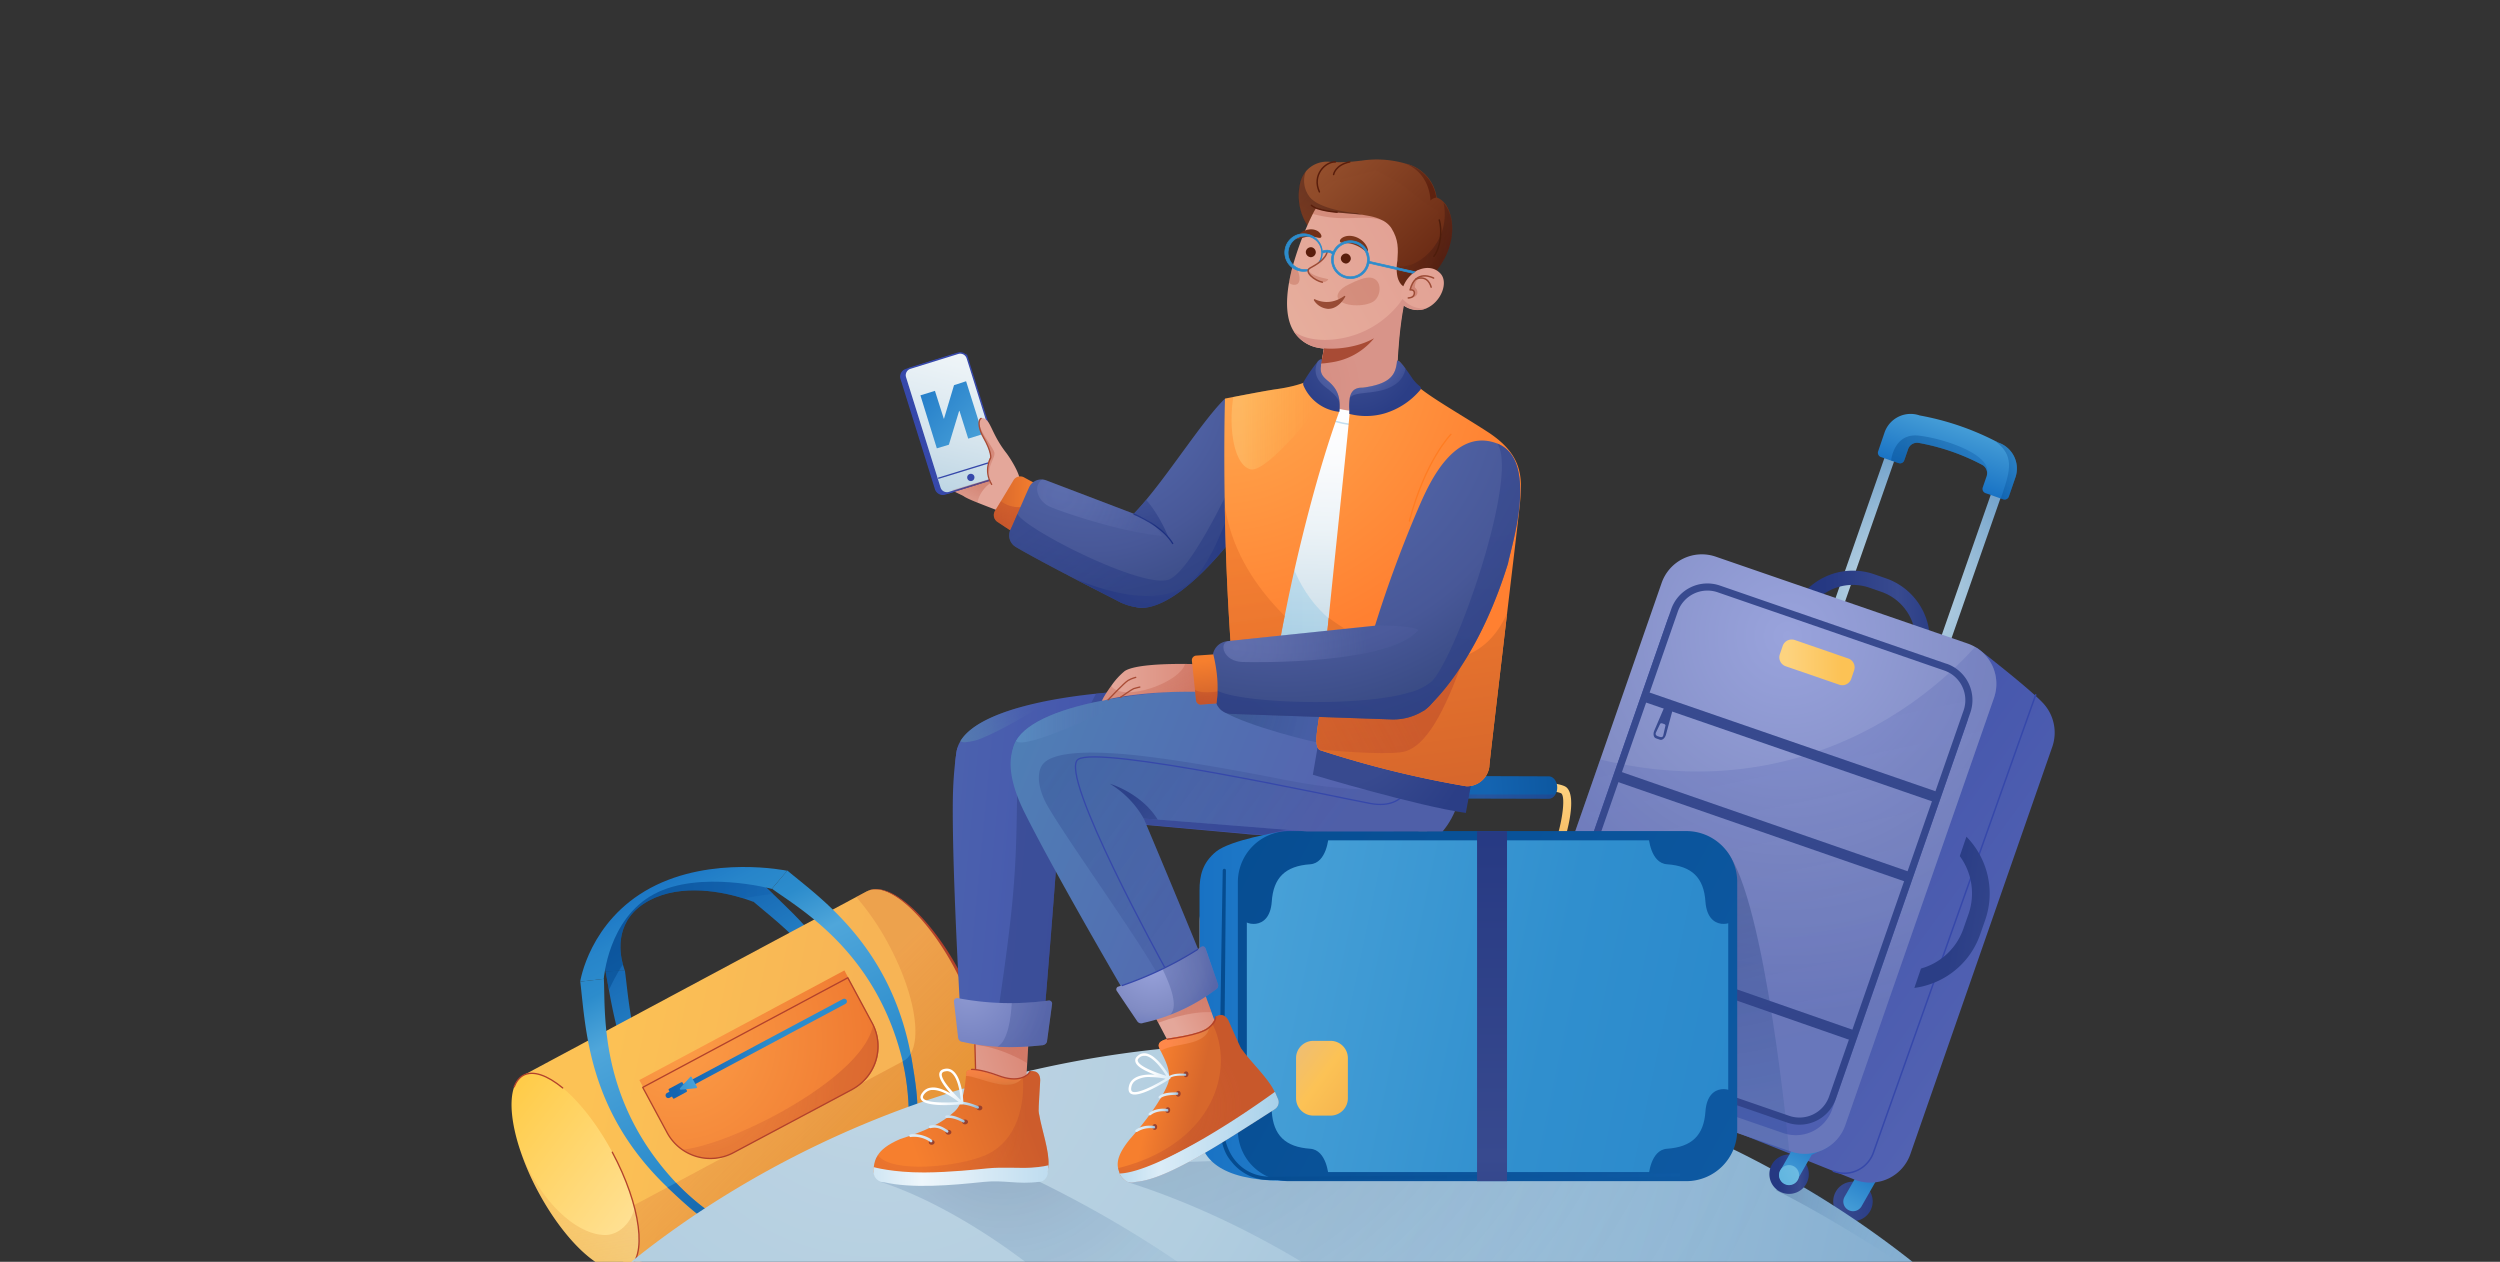<svg xmlns="http://www.w3.org/2000/svg" fill="none" viewBox="0 0 317 160">
  <rect x="0" y="0" width="317" height="160" fill="#333333" stroke="none"/>
  <g clip-path="url(#a)">
    <path fill="url(#b)" d="M237.32 153.15a2.5 2.5 0 1 0-4.73-1.63 2.5 2.5 0 0 0 4.73 1.63Z"/>
    <path fill="url(#c)" d="M234.56 153.51a1.22 1.22 0 0 1-.66-1.77l2-3.5c.12-.22.3-.39.54-.5l2.21-1.05a1.25 1.25 0 0 1 1.65.58c.3.62.02 1.35-.59 1.64l-1.86.88-1.8 3.16c-.31.54-.95.76-1.49.56Z"/>
    <path fill="url(#d)" d="m97.04 112.4-.97 1.66-.54.3s-.47-.2-1.27-.45c-2.4-.75-7.76-1.97-11.95.28-4.34 2.32-3.79 6.4-3.33 8.1.13.5.26.8.26.8l-.75.01-1.71.06s-1.2-6.36 5.15-9.78c6.35-3.42 13.46-1.45 13.46-1.45l1.64.48Z"/>
    <path fill="url(#e)" d="m94.1 153.1-.85.45c-1.3-.88-2.91-2.51-4.88-4.62-8.22-8.8-10.13-17.7-11.16-23.4l-.43-2.37 1.71-.06.75-.02c.67 4.9.94 14.67 9.74 25.1a36.4 36.4 0 0 0 5.11 4.93Z"/>
    <path fill="url(#f)" d="m113.27 142.83-.84.45c-.1-1.54-.5-4.3-1.28-6.98-4-13.47-12.67-19.37-15.6-21.95l.32-.45 1.1-1.55c.54.53 1.14 1.1 1.8 1.72 4.3 4.13 10.52 10.5 13.32 22.14.67 2.8 1.17 5.05 1.18 6.62Z"/>
    <path fill="url(#g)" d="M98.05 113.37c-.55 0-3.42.46-3.8.54-2.4-.75-7.75-1.97-11.94.28-4.34 2.32-3.79 6.4-3.33 8.1a25.18 25.18 0 0 0-1.77 3.25l-.43-2.38s-1.2-6.36 5.15-9.78c6.35-3.42 15.02-1.03 15.02-1.03l1.1 1.02Z" opacity=".5"/>
    <path fill="url(#h)" d="m109.95 113-43.6 23.35 13.19 24.54 43.58-23.36c2.6-1.4 1.75-8.01-1.89-14.79-3.64-6.77-8.69-11.13-11.28-9.73Z"/>
    <path fill="url(#i)" d="m123.12 137.53-6.84 3.67-.05.03-1 .54-1.96 1.04-.85.45-18.34 9.84-.83.45-1.95 1.04-1.07.57-5.17 2.78-4.9 2.63-.05.02-.59.31-2.29-4.26-.88-1.65h.01l4.02-2.16.3-.17 1.73-.92 2.22-1.19 1.09-.58 2.42-1.3.86-.46 2.99-1.6.1-.05 16.95-9.08.21-.11 1.9-1.02.86-.46 2.44-1.3.11-.06a2.16 2.16 0 0 0 .5-.38l.1-.1.04-.05.05-.06a3.79 3.79 0 0 0 .15-.2l.05-.1.02-.02c1.4-2.4.32-8.08-2.8-13.88a31.86 31.86 0 0 0-4.1-6l1.38-.73a2.31 2.31 0 0 1 .27-.12c2.66-.99 7.5 3.3 11.01 9.85 3.64 6.78 4.48 13.4 1.9 14.8Z"/>
    <path fill="url(#j)" d="m79.54 160.88-.02.01c-2.6 1.36-7.63-3-11.26-9.75a34.05 34.05 0 0 1-2.24-5.11c-1.17-3.43-1.47-6.43-.82-8.22l.08-.2.04-.09.07-.14.05-.08a2.74 2.74 0 0 1 .24-.37l.05-.06a1 1 0 0 1 .06-.06.98.98 0 0 1 .12-.13l.06-.05a1.44 1.44 0 0 1 .2-.16l.19-.11a2.27 2.27 0 0 1 1.28-.26l.08.01a4.72 4.72 0 0 1 1.08.26l.11.05a2.49 2.49 0 0 1 .24.1 11.59 11.59 0 0 1 .94.5 9.9 9.9 0 0 1 1.12.81c2.15 1.74 4.49 4.66 6.43 8.27a32.25 32.25 0 0 1 2.94 7.53c.84 3.6.54 6.4-1.04 7.25Z"/>
    <path fill="url(#k)" d="m79.54 160.88-.02.01c-2.6 1.36-7.63-3-11.26-9.75a34.05 34.05 0 0 1-2.24-5.11c2.65 6.69 7.29 10.57 10.73 10.57 1.68-.01 3.34-1.51 3.72-3.55.98 4.1.65 6.98-.93 7.83Z" opacity=".5"/>
    <path fill="url(#l)" d="M108.18 138.1 93 146.18a6.15 6.15 0 0 1-8.33-2.51l-3.6-6.72 26-13.9 3.6 6.73.05.08a6.13 6.13 0 0 1-2.54 8.24Z"/>
    <path fill="url(#m)" d="M108.18 138.1 93 146.18a6.15 6.15 0 0 1-6.46-.4c6.46-.67 23.17-9.26 24.18-15.92a6.13 6.13 0 0 1-2.54 8.24Z" opacity=".3"/>
    <path fill="url(#n)" d="M107.2 127.29 84.9 139.2a.34.34 0 0 1-.46-.14.34.34 0 0 1 .14-.47l22.3-11.91a.34.34 0 1 1 .33.6Z"/>
    <path fill="url(#o)" d="m87.04 138.46-1.54.83c-.06.04-.15.02-.18-.05l-.53-1c-.04-.06-.01-.15.05-.18l1.54-.83c.07-.03.16 0 .19.06l.53 1c.03.06 0 .15-.06.17Z"/>
    <path fill="url(#p)" d="m88.29 137.98-1.96.2c-.1.01-.17-.12-.1-.2l1.3-1.43c.04-.06.14-.04.17.02l.68 1.25c.04.07-.02.15-.1.16Z"/>
    <path stroke="#B2412B" stroke-linecap="round" stroke-linejoin="round" stroke-width=".17" d="M108.06 138.14 93 146.16a6.22 6.22 0 0 1-8.41-2.54l-3.09-5.74 26-13.9 3.09 5.74a6.23 6.23 0 0 1-2.54 8.42v0Z"/>
    <path fill="url(#q)" d="m73.57 124.47 2.99-.35s.54-7.62 6.36-10.74c5.81-3.12 14.95-.67 14.95-.67l1.94-2.3s-9.55-1.99-17.32 2.18-8.92 11.88-8.92 11.88Z"/>
    <path fill="url(#r)" d="m116.28 141.2-.05.03-1 .55v-.01a30.6 30.6 0 0 0-.8-7.32c-3.39-13.95-13.23-19.31-16.54-21.76l1.92-2.29.02-.02c4.07 3.43 12.99 9.43 15.64 23.24l.12.62c.5 2.93.84 5.29.7 6.96Z"/>
    <path fill="url(#s)" d="m91.32 154.6-1.08.57c-1.48-.81-3.25-2.38-5.4-4.42a1.34 1.34 0 0 1-.21-.2c-10.05-9.6-10.33-19.96-11.05-26.08l2.99-.35c.22 4.1-.73 15.28 9.08 25.78l.07.07a30.76 30.76 0 0 0 5.58 4.62h.02Z"/>
    <g opacity=".6">
      <path fill="url(#t)" d="m91.3 154.59-1.06.57c-1.48-.8-3.25-2.37-5.4-4.4l-.21-.2 1.09-.59a30.8 30.8 0 0 0 5.59 4.62Z"/>
      <path fill="url(#u)" d="m116.29 141.2-.06.03-1 .53c.03-1.61-.13-4.45-.78-7.17l.11-.06c.38-.2.68-.51.91-.91l.12.62c.5 2.93.84 5.28.7 6.96Z"/>
    </g>
    <path fill="#B2412B" d="M123.57 137.54c-.35.32-24.27 13.04-38.49 20.47l-4.93 2.56-.04.02-.25.13-.33.17a1294.96 1294.96 0 0 1 10.53-5.83l1.07-.58 1.93-1.06.84-.46a2897.86 2897.86 0 0 1 19.36-10.43l1.96-1.05 1.08-.57c4.2-2.25 6.98-3.15 7.08-3.25.3-.24.41-1.09.58-1.46 1.03-2.3-.02-6.37-.87-8.77-2.88-8.2-9.68-16.17-13.14-14.42a2 2 0 0 1 .43-.18c.27-.08.55-.11.84-.1 5.1.24 13.56 12.81 13.64 21 .02 1.35-.24 2.99-1.29 3.81Z"/>
    <path stroke="#B2412B" stroke-linecap="round" stroke-linejoin="round" stroke-width=".17" d="M71.35 137.95c-1.94-1.6-3.75-2.26-4.99-1.6-.52.29-.9.79-1.16 1.46m14.34 23.07c2.59-1.39 1.74-8-1.9-14.78"/>
    <path fill="url(#v)" d="M275.52 203.47H46.92c3.62-8.52 8.2-16.36 13.6-23.47 5.3-7 11.4-13.31 18.11-18.86l.7-.58.02-.01 1.32-1.06a118.07 118.07 0 0 1 11.48-8.03 125.97 125.97 0 0 1 24.16-11.52l.75-.26.41-.14c.84-.29 1.67-.56 2.51-.83l.42-.14.05-.01a12.74 12.74 0 0 1 .6-.2 57.38 57.38 0 0 1 .89-.27l.3-.09.06-.01a90.39 90.39 0 0 1 2.5-.73 125.23 125.23 0 0 1 5.39-1.39 134.92 134.92 0 0 1 24.5-3.44l.56-.03a107.95 107.95 0 0 1 5.98-.14 131.65 131.65 0 0 1 26.06 2.55c1.26.25 2.51.51 3.76.8h.04l.67.16.8.2a124.16 124.16 0 0 1 8.77 2.42 126.37 126.37 0 0 1 2.12.68 131.86 131.86 0 0 1 15.9 6.45l.45.22a123.52 123.52 0 0 1 7.84 4.18l.09.05 1.02.6a122.67 122.67 0 0 1 11.73 7.86l.08.06c3.47 2.63 6.76 5.43 9.88 8.39 10.94 10.4 19.62 22.76 25.08 36.59Z"/>
    <path fill="url(#w)" fill-opacity=".65" d="m273.22 197.74-61.67 5.82c-5-7.4-31.56-41.83-68.47-53.64l4.06-2.47s72.29-2.58 72.66-1.7c2.1.92 4.19 1.96 6.24 3.07a114.26 114.26 0 0 1 22.34 16.26c11.77 10.84 20.86 23.2 24.84 32.66Z" opacity=".5"/>
    <path fill="url(#x)" fill-opacity=".65" d="M248.38 165.09c-7.3-4.96-16.42-10.84-23.14-14.14l.8-2.13a114.25 114.25 0 0 1 22.34 16.27Z" opacity=".5"/>
    <path fill="url(#y)" fill-opacity=".65" d="M187.75 203.47h-25.94a97.88 97.88 0 0 0-2.98-7.32c-13-28.53-36.2-42.82-47.23-46.3l.48.05s5.8-4 19.74-.05c27.65 13.58 42.69 31.29 50.24 43.13a77.8 77.8 0 0 1 5.69 10.49Z" opacity=".5"/>
    <path fill="url(#z)" d="M157.25 67s-6.27 8.86-11.57 9.97c-.46.1-.9.12-1.3.06-2.27-.28-3.57-2.72-3.8-5.27-.18-2.16.41-4.4 1.86-5.44a9.51 9.51 0 0 0 1.32-1.18c.49-.5 1.01-1.09 1.57-1.76 3.42-4.09 7.33-10.24 10-12.84l1.17 10.05.75 6.4Z"/>
    <path fill="#E4A79A" d="M124.63 57.63s-1.31-.9-2.84-2.46c-1.35-1.39-1.76-3.33-2.27-3.15-.96.34-.21 2.23.7 3.53-1.32-1.4-1.27-3.94-2.28-3.49-.43.18-.2 1.73.46 3.19-.39-.58-.7-.96-1.01-.82-.47.2.39 2.68 1.68 4.03 1 1.04 2.27 1.68 2.23 1.8 0 .12-1.2.08-1.88-.53-1.08-.96-.85-2.6-1.5-2.32-.43.2-.38 2.06.85 3.35a8.1 8.1 0 0 0 1.93 1.4c.68.37 1.27.61 1.49.75.26.19.92.49 1.75.82 1.9.77 4.65 1.76 5.45 2.19.79.43 2.3-.7 2.45-2.2.04-.35-7.22-6.09-7.22-6.09Zm-1.96-.09c-.02.01-.18-.08-.43-.27.27.16.44.26.43.27Zm-1.75.7c.47.32.8.51.8.57-.03.08-.33-.16-.8-.58Z"/>
    <path stroke="#A84B35" stroke-linecap="round" stroke-linejoin="round" stroke-width=".17" d="M123.1 57.13s-1.65.8-1.88 3.48"/>
    <path stroke="#A84B35" stroke-linecap="round" stroke-linejoin="round" stroke-width=".17" d="M118.3 54.83a10.03 10.03 0 0 0 3.36 3.91m-2.56-5.59s.53 2.95 3.5 4.29"/>
    <path fill="#3648AA" stroke="#3648AA" stroke-miterlimit="10" stroke-width=".17" d="m119.83 62.64 6.06-1.88c.5-.15.77-.68.61-1.19l-4.37-13.98a.95.95 0 0 0-1.2-.61l-6.05 1.88a.94.94 0 0 0-.61 1.19l4.37 13.98c.16.47.69.77 1.2.61Z"/>
    <path fill="url(#A)" stroke="#3648AA" stroke-miterlimit="10" stroke-width=".19" d="m120.36 62.46 6.06-1.88c.5-.15.77-.68.61-1.19l-4.37-13.98a.95.95 0 0 0-1.2-.61l-6.05 1.88a.94.94 0 0 0-.61 1.19l4.37 13.98c.16.5.7.77 1.2.61Z"/>
    <path stroke="#3648AA" stroke-miterlimit="10" stroke-width=".17" d="m126.66 58.28-7.7 2.37"/>
    <path fill="#3648AA" d="M123.1 61c.26 0 .46-.21.46-.47s-.2-.45-.46-.45a.46.46 0 1 0 0 .92Z"/>
    <path fill="url(#B)" d="m116.71 50.13 1.84-.57 1.12 3.53h.03l1.27-4.25 1.53-.5 2.11 6.71-1.84.57-1.11-3.52h-.04l-1.3 4.29-1.53.46-2.08-6.72Z"/>
    <path fill="#E4A79A" d="M129.12 62.5c-2.48.57-3.46-.8-3.75-2.18-.25-1.2.03-2.41.29-2.34 0 0-.32-1.46-.71-2.03a6.03 6.03 0 0 1-.81-2.4v-.01c0-.35.12-.57.45-.52 1.04.11 1.03 1.85 2.95 4.34.54.68 1.9 2.87 1.74 3.6.2.74.22 1.23-.16 1.54Z"/>
    <path fill="url(#C)" d="M126.1 57.46c.04.6-.77 1.54-.68 2.78 0 .05-.02.07-.05.08-.25-1.2.03-2.41.29-2.34 0 0-.33-1.46-.71-2.03a6 6 0 0 1-.81-2.4c.06 1.2 1.92 3.32 1.96 3.91Z" opacity=".3"/>
    <path stroke="#A84B35" stroke-linecap="round" stroke-linejoin="round" stroke-width=".17" d="M125.74 61.42c-1.08-1.8-.12-3.36-.12-3.36s.16-.69-.92-2.6c-.5-.85-.8-2.08-.3-2.41"/>
    <path fill="url(#D)" d="m131.75 61.57-1.95 2.7-1.12 3.36-2.2-1.45c-.46-.31-.6-.92-.32-1.39l.75-1.24 1.59-2.64a1 1 0 0 1 1.4-.35l1.85 1.01Z"/>
    <path fill="url(#E)" d="m129.8 64.26-1.12 3.37-2.2-1.45c-.46-.31-.6-.92-.32-1.39l.75-1.24a3.8 3.8 0 0 0 2.89.71Z" opacity=".5"/>
    <path fill="url(#F)" d="M148.29 73.46c-.36 2.11-1.62 3.75-3.9 3.57h-.01a7.2 7.2 0 0 1-2.8-.91s-9.46-4.79-12.78-6.77a1.7 1.7 0 0 1-.68-2.17c.25-.54.57-1.27.9-2.04.53-1.2 1.09-2.51 1.48-3.37a1.7 1.7 0 0 1 2.15-.86l11.11 4.23.88.34a5.3 5.3 0 0 1 2.69 2.47 8.79 8.79 0 0 1 .96 5.5Z"/>
    <path fill="url(#G)" d="m157.25 67-.14.18c-.93 1.28-6.59 8.77-11.43 9.8-.46.09-.9.1-1.3.05a7.2 7.2 0 0 1-2.8-.91s-2.42-1.23-5.24-2.7c-2.76-1.43-5.9-3.09-7.54-4.07a1.7 1.7 0 0 1-.68-2.17c.25-.54.57-1.27.9-2.04.38 1.09 6.29 4.48 11.57 6.62 3.35 1.37 6.45 2.24 7.7 1.7l.05-.03c2.7-1.33 7.03-10.38 8.16-12.84l.75 6.4Z" opacity=".6"/>
    <path fill="url(#H)" d="M157.11 67.18c-.93 1.28-6.59 8.77-11.43 9.8-.46.09-.9.1-1.3.05a7.2 7.2 0 0 1-2.8-.91s-2.42-1.23-5.24-2.7c5.41 2.2 11.26 3.3 14.65.38 3.08-2.65 5.56-10.95 5.56-10.95l.56 4.33Z" opacity=".7"/>
    <path fill="url(#I)" d="M125.62 61.23s-1.37.86-1.68 2.5a9.92 9.92 0 0 1-1.75-.82c-.22-.14-.81-.38-1.5-.76l4.7-1.38.23.46Z" opacity=".3"/>
    <path fill="url(#J)" d="M148.11 68.01a12.25 12.25 0 0 0-4.37-2.84c.49-.5 1.02-1.1 1.59-1.79 1.69 1.9 2.75 4.56 2.78 4.63Z" opacity=".6"/>
    <path fill="url(#K)" d="M252.07 56.68a2.36 2.36 0 0 1 1.42 3.02l-13.28 38-12.27-4.23 13.29-38a2.35 2.35 0 0 1 2.98-1.5l7.86 2.7Zm-.36-.9-6.67-2.3c-2.22-.76-4.68.53-5.5 2.89L227 92.3l14.7 5.08 12.57-35.95c.81-2.37-.33-4.9-2.55-5.66Z"/>
    <path fill="url(#L)" d="m255.54 60.58-.82 2.38c-.1.3-.43.45-.72.35l-.3-.1-1.94-.68a.57.57 0 0 1-.35-.72l.49-1.42a1.2 1.2 0 0 0-.57-1.45 27.46 27.46 0 0 0-8.04-2.78 1.2 1.2 0 0 0-1.34.79l-.49 1.42c-.1.3-.43.46-.72.35l-.95-.32-1.3-.45a.57.57 0 0 1-.34-.73l.81-2.38a3.5 3.5 0 0 1 4.46-2.16 34.6 34.6 0 0 1 9.5 3.2l.47.24a3.48 3.48 0 0 1 2.15 4.46Z"/>
    <path fill="url(#M)" fill-rule="evenodd" d="M251.96 60.03a1.2 1.2 0 0 0-.63-1.09 27.47 27.47 0 0 0-8.04-2.78 1.2 1.2 0 0 0-1.34.79l-.49 1.42c-.1.3-.43.46-.72.35l-.95-.32c.07-.57.6-3.5 3.53-3.16 3.25.38 9.2 2.4 8.64 4.79Z" clip-rule="evenodd" opacity=".4"/>
    <path fill="url(#N)" fill-rule="evenodd" d="m255.54 60.58-.82 2.38c-.1.3-.42.45-.72.35l-.3-.1c1.13-3.35 1.91-5.37-.78-7.33l.47.24a3.48 3.48 0 0 1 2.15 4.46Z" clip-rule="evenodd" opacity=".4"/>
    <path fill="#272828" d="M204.07 141.67a2.5 2.5 0 1 0-4.73-1.63 2.5 2.5 0 0 0 4.73 1.63Z"/>
    <path fill="#0B6B5B" d="M201.3 142.04c-.54-.2-.9-.75-.81-1.35l.53-3.6-.92-1.85a1.23 1.23 0 1 1 2.22-1.1l1.1 2.2c.11.22.15.48.11.73l-.58 3.98c-.1.68-.72 1.14-1.4 1.04a1 1 0 0 1-.24-.05Z"/>
    <path fill="url(#O)" d="M176.52 105.75c-16 .47-18.53 0-18.53 0l-16.36-1.48-7.27-.67-3.26-.3s-.9.02-2.17-.14c-3.07-.4-8.24-1.85-7.74-7.13v-.01c.03-.24.06-.5.11-.75v-.01l.02-.11.04-.16c.08-.34.22-.67.42-1 1.4-2.37 5.65-4.1 11.4-5.2a69.7 69.7 0 0 1 5.8-.83c1.23-.13 2.5-.23 3.8-.31 11.13-.7 24.44.3 34.47 3.08 0 0 1.72 11.35-.73 15.02Z"/>
    <path fill="url(#P)" d="m235.38 149.66-30.74-12.34c-2.82-.97-5.14-3.4-4.17-6.22l18.87-54.2c.97-2.82 28.59 4.33 31.41 5.3 0 0 7.25 5.6 8.55 7.23a5.5 5.5 0 0 1 .95 5.21l-18 51.66a5.39 5.39 0 0 1-6.87 3.36Z"/>
    <path fill="#272828" d="M195.94 138.3a2.5 2.5 0 1 0-4.73-1.62 2.5 2.5 0 0 0 4.73 1.63Z"/>
    <path fill="#0B6B5B" d="M193.18 138.67c-.55-.2-.9-.75-.82-1.35l.53-3.6-.92-1.85a1.24 1.24 0 0 1 2.22-1.1l1.1 2.2c.12.22.15.48.12.73l-.59 3.99c-.1.67-.72 1.14-1.4 1.03-.1-.01-.18-.04-.24-.05Z"/>
    <path fill="url(#Q)" d="M229.19 149.79a2.5 2.5 0 1 0-4.72-1.64 2.5 2.5 0 0 0 4.72 1.64Z"/>
    <path fill="url(#R)" d="M226.43 150.14a1.22 1.22 0 0 1-.66-1.77l2-3.5c.12-.22.3-.38.54-.5l2.21-1.05a1.25 1.25 0 0 1 1.64.58c.3.62.03 1.35-.58 1.65l-1.86.88-1.8 3.16c-.31.53-.93.75-1.5.55Z"/>
    <path fill="url(#S)" d="M228.03 149.48a1.27 1.27 0 1 0-2.4-.82 1.27 1.27 0 0 0 2.4.82Z"/>
    <path fill="#71A9A0" d="M194.77 138a1.27 1.27 0 1 0-2.4-.83 1.27 1.27 0 0 0 2.4.83Z"/>
    <path fill="url(#T)" d="M243.1 84.4a.9.9 0 0 1-.56-1.15 6.46 6.46 0 0 0-4-8.21l-1.5-.52a6.46 6.46 0 0 0-8.21 4 .9.9 0 0 1-1.16.56.9.9 0 0 1-.55-1.15 8.27 8.27 0 0 1 10.51-5.12l1.5.52a8.27 8.27 0 0 1 5.12 10.52.89.89 0 0 1-1.15.55Z"/>
    <path fill="url(#U)" d="m252.84 88.48-18.86 54.2a5.42 5.42 0 0 1-6.88 3.33l-26.97-9.3-4.96-1.72a5.4 5.4 0 0 1-3.34-6.87l1.55-4.46 9.9-28.42 7.41-21.31a5.4 5.4 0 0 1 6.88-3.34L249.5 81.6a5.4 5.4 0 0 1 3.34 6.88Z"/>
    <path fill="url(#V)" d="m226.13 143.68-28.73-9.92a4.88 4.88 0 0 1-3.02-6.19l17.06-48.96a4.88 4.88 0 0 1 6.18-3.01l28.74 9.92a4.88 4.88 0 0 1 3.01 6.19l-17.05 48.95a4.88 4.88 0 0 1-6.19 3.02Z"/>
    <path fill="url(#W)" d="M198 131.99a4.41 4.41 0 0 1-2.74-5.62l17.05-48.96a4.41 4.41 0 0 1 5.62-2.73l28.74 9.92a4.41 4.41 0 0 1 2.73 5.62l-17.04 48.96a4.41 4.41 0 0 1-5.62 2.73l-28.75-9.92Z"/>
    <path fill="url(#X)" d="m233.22 86.82-6.8-2.34a1.2 1.2 0 0 1-.74-1.51l.37-1.08c.22-.62.9-.94 1.52-.74l6.8 2.35c.62.22.94.89.73 1.51l-.37 1.08c-.22.62-.9.95-1.51.73Z"/>
    <path fill="url(#Y)" fill-opacity=".65" d="M218.88 107.87c5.01 5.93 8.02 38.38 8.02 38.38L216.17 142l2.7-34.14Z" opacity=".8"/>
    <path fill="url(#Z)" d="m252.84 88.48-18.86 54.2a5.42 5.42 0 0 1-6.88 3.33l-26.97-9.3-6.75-13.05 9.53-27.36c22.41 5.47 39-4.8 47.53-14.27a5.4 5.4 0 0 1 2.4 6.45Z" opacity=".2"/>
    <path fill="url(#aa)" d="M246.53 85.02a3.98 3.98 0 0 1 2.46 5.05l-17.06 48.96a3.98 3.98 0 0 1-5.05 2.46l-28.73-9.92a3.98 3.98 0 0 1-2.46-5.04l17.05-48.96a3.98 3.98 0 0 1 5.05-2.47l28.74 9.92Zm.3-.85-28.74-9.92a4.86 4.86 0 0 0-6.19 3.02l-17.05 48.96a4.86 4.86 0 0 0 3.02 6.19l28.73 9.92c2.54.88 5.3-.47 6.19-3.02l17.05-48.96a4.88 4.88 0 0 0-3.01-6.2Z"/>
    <path fill="url(#ab)" d="m205.57 97.88-.44 1.27 36.91 12.8.44-1.27-36.9-12.8Z"/>
    <path fill="url(#ac)" d="m198.66 117.92-.44 1.28 36.47 12.72.44-1.27-36.47-12.73Z"/>
    <path fill="url(#ad)" d="m245.65 100.41-36.58-12.63-.44 1.27 36.58 12.64.44-1.28Z"/>
    <path fill="url(#ae)" d="m211.24 93.17.88-3.26c.05-.21-.05-.42-.23-.48l-.33-.12c-.18-.07-.4.04-.47.23l-1.33 3.11c-.18.41-.09.87.21.97l.52.18c.28.1.63-.2.75-.63Zm-.74.28-.34-.11c-.19-.07-.28-.26-.2-.42l.55-1.14c.04-.06.16-.09.28-.05l.2.07c.12.03.21.13.19.2l-.28 1.25c-.02.18-.2.27-.4.2Z"/>
    <path fill="url(#af)" d="M180.3 106.22a.52.52 0 0 1-.19-.04.5.5 0 0 1-.27-.67c.06-.18 1.72-4.33 2.6-5.58.18-.27.58-.55 2.18-.75 2.35-.3 5.19-.31 7.88-.21 2.62.1 5.5.32 6.13.87 1.21 1.05.27 4.87-.06 6a.5.5 0 0 1-.62.36.51.51 0 0 1-.35-.64c.57-2.05.86-4.53.38-4.95-.43-.28-3.25-.63-7.64-.67-5.17-.05-6.73.34-7.1.61-.8 1.18-2.44 5.3-2.47 5.35a.49.49 0 0 1-.47.32Z"/>
    <path fill="url(#ag)" d="m197.36 100.46-.14.28c-.2.33-.5.53-.83.53l-11.2-.03a.8.8 0 0 1-.3-.06c-.6-.23-.96-1.15-.67-1.96.18-.51.55-.82.97-.82l11.18.04c.8 0 1.31 1.07.99 2.02Z"/>
    <path fill="url(#ah)" d="M197.22 100.74c-.2.33-.5.54-.83.54l-11.2-.04a.8.8 0 0 1-.3-.06l.4-.44h11.93Z" opacity=".5"/>
    <path fill="#FEA262" d="M153.94 112.28h.27a6.21 6.21 0 0 0-2.1 4.69v25.4a6 6 0 0 0 6.08 6.03l48.5 1.3c3.22 0 5.96-.51 5.96-.51l-58.7-36.9Z"/>
    <path fill="url(#ai)" d="M152.1 112.9v30.55c0 3.42 2.57 6.18 10.43 6.28l44.17-.04c1.89 0 6.44-1.45 7.75-2.64 1.27-1.15 2.66 1.63 2.66 1.63l-.43-42h-56.54l2-1.17s-6.15 1-7.95 2.48c-1.72 1.42-2.09 3.04-2.09 4.91Z"/>
    <path fill="url(#aj)" d="M163.42 105.38h50.4a6.46 6.46 0 0 1 6.46 6.46v31.47a6.46 6.46 0 0 1-6.46 6.46h-50.4a6.46 6.46 0 0 1-6.46-6.46v-31.47a6.48 6.48 0 0 1 6.46-6.46Z"/>
    <path fill="url(#ak)" d="M219.14 111.83v31.5a5.28 5.28 0 0 1-5.28 5.29h-50.48a5.28 5.28 0 0 1-5.28-5.29v-31.5a5.28 5.28 0 0 1 5.28-5.28h50.46a5.28 5.28 0 0 1 5.3 5.28Z"/>
    <path fill="url(#al)" d="M219.85 138.78c.25-.64-3.31-1.84-3.6 2.15-.2 3.01-1.7 4.51-4.87 4.73-2.12.15-2.33 3.45-2.33 3.45s6.14 1.5 9.1-1.72c2.97-3.23 1.7-8.61 1.7-8.61Z"/>
    <path fill="url(#am)" d="M157.66 138.78c-.25-.64 3.31-1.84 3.6 2.15.2 3.01 1.7 4.51 4.87 4.73 2.12.15 2.33 3.45 2.33 3.45s-6.14 1.5-9.1-1.72c-2.97-3.23-1.7-8.61-1.7-8.61Z"/>
    <path fill="url(#an)" d="M157.66 116.48c-.25.63 3.31 1.83 3.6-2.15.2-3.02 1.7-4.52 4.87-4.74 2.12-.15 2.33-3.45 2.33-3.45s-6.14-1.5-9.1 1.73c-2.97 3.22-1.7 8.6-1.7 8.6Z"/>
    <path fill="url(#ao)" d="M219.85 116.48c.25.63-3.31 1.83-3.6-2.15-.2-3.02-1.7-4.52-4.87-4.74-2.12-.15-2.33-3.45-2.33-3.45s6.14-1.5 9.1 1.73c2.97 3.22 1.7 8.6 1.7 8.6Z"/>
    <path fill="url(#ap)" d="M155.25 110.16c.12 0 .2.1.2.22 0 .26-.2 26.1-.34 31.54-.13 4.75 2.62 7.25 5.88 7.28 4.6.03 51.38-.43 51.87-.43.12 0 .2.1.2.2 0 .13-.08.23-.2.23-.48 0-47.27.43-51.88.43a6.08 6.08 0 0 1-4.85-2.36c-.83-.97-1.45-2.36-1.49-5.48-.06-5.75.4-31.15.4-31.41 0-.12.1-.22.2-.22Z"/>
    <path fill="url(#aq)" d="M187.29 149.77h3.8v-44.38h-3.8v44.38Z"/>
    <path fill="url(#ar)" d="M166.53 131.98h2.19c1.2 0 2.19.98 2.19 2.19v5.1a2.2 2.2 0 0 1-2.2 2.19h-2.18a2.2 2.2 0 0 1-2.19-2.2v-5.1c0-1.2.98-2.18 2.19-2.18Z"/>
    <path fill="#E29F93" d="m166.64 49.31.06-.14c0-.03 0-.05.02-.08l.01-.04c.1-.27.19-.62.35-1.1l.1-.34v-.1c.02-.09.06-.15.07-.25.1-.37.2-.77.27-1.17l.06-.29c0-.08.02-.15.03-.23l.1-.5c0-.05 0-.08.02-.14.01-.09.04-.14.04-.23v-.05l.05-.26.01-.04v-.05c0-.03 0-.05.02-.08v-.08c.01-.07.04-.15.04-.23 0-.09.04-.2.05-.28 0-.06.01-.1.04-.19.01-.15.05-.27.06-.37v-.01c.16-.82.22 0 .88-.68 1.98-2.06 5.73-3.34 7.75-3.9l.42-.12c.17-.04.3-.1.43-.12h.01l.48-.12h.02v.02c0 .03-.03.06-.03.1-.06.2-.01.28-.04.48v.02l-.03.12c-1.07 5.7-.84 12.95-.84 12.95l-.06 3.12c.02.12.02.22.01.35-.03 1.17-1.05 2.11-2.2 1.94l-8.65-1.34-.26-.83-1.13-3.7-.11-.37c.02.03 1.06.67 1.95-1.67Z"/>
    <path fill="url(#as)" d="M182.55 33.78c2.12-3.05 1.86-6.3.75-7.88l-.17-.2a2.3 2.3 0 0 0-.96-.66 5.16 5.16 0 0 0-3.96-4.3 13 13 0 0 0-5.58-.37h-.02l-.44.05c-1.02.13-2.04.17-3.06.13l-.32-.01a3.5 3.5 0 0 0-3.17 1.15 3.48 3.48 0 0 0-.79 1.65 7.04 7.04 0 0 0 .95 5.24l.02.04.02.02c.16.24.37.48.6.7l3.3-2.33.02-.01.02-.01.03-.02.27-.19.08-.05 1.56-1.1 2.08 1.46.78.54.02.02 1.9 1.32.05.02.03.03 1.26.87.74.52.43.3.78.55s-.18 1.05-.22 2.12v.78l.03.3c.01.14.04.27.06.4l.1.32.03.12.04.08c.2.35.55.48 1.07.18a5.63 5.63 0 0 0 1.35-1.24c.04-.21.19-.37.32-.54Z"/>
    <path fill="url(#at)" d="M180.02 34.13c.08-.37-.01-.46-.35-.12-1.51 1.36-1.07-7.05-1.37-6.93-.3.1-4.9-3.46-5.5-3.24-.46.14-3 .95-4.37 1.36l-.88.27c-.32.34-.69.9-1.09 1.66a37.53 37.53 0 0 0-2.69 7.17c-.01.05-.04.12-.04.18-.18.74-.3 1.42-.39 2.04-.36 2.63 0 4.35.69 5.47a4.63 4.63 0 0 0 3.15 2.12l.68.1c1.97.18 5.52-.17 7.42-2.09.8-.79 1.71-2.1 2.53-3.45.09-.12.15-.25.22-.38l.05-.09c1-1.7 1.79-3.37 1.94-4.07Z"/>
    <path fill="#A6412B" d="M175.2 27.9c1.28.4-3.18-2.83-3.18-2.83l-3.6.12-.88.27c-.33.34-.69.9-1.1 1.66 4.05 1.14 6.3.02 8.76.79Z" opacity=".25"/>
    <path fill="url(#au)" d="M181.14 33.9c.76-.36 1.12-1.9 1.27-3.5v-.03c.03-.34.06-.68.06-1 .05-1.54-.08-2.86-.22-2.76-.32.25-4.64-3.28-4.64-3.28l-3.13-1.73-5.77 1.49-3.2 2.28c1 1.07 2.52 1.4 4.13 1.58 1.03.11 2.1.15 3.1.28.63.1 1.22.2 1.77.38.67.22 1.3.54 1.73 1.07.08.08.14.18.2.27.89 1.44.86 2.57.75 4.1-.04.2-.07.42-.08.62v.06c-.12 2.15.84 2.58.94 2.62h.02s.15-.56.63-.9c.23-.19.56-.38.88-.62.45-.33 1-.66 1.56-.93Z"/>
    <path fill="url(#av)" d="M182.55 33.78c2.1-3 1.87-6.2.72-7.78l-.23-.3a6.97 6.97 0 0 1-3.59 7.64c-.78.38-1.6.5-2.36.38-.11 2.15.85 2.58.95 2.62h.01s.16-.56.64-.9c.23-.2.55-.39.88-.62.02.12.05.22.09.32l.04.12.04.08c.19.35.54.48 1.06.18.17-.1.35-.23.55-.4.25-.22.52-.5.8-.84.12-.17.27-.33.4-.5Z" opacity=".35"/>
    <path fill="#A6412B" d="M173.75 35.2c1.47.16 1.45 2.07.59 2.88-.84.82-3.77.9-4.56-.07-.5-.57.08-1.4 1.22-1.93 1.1-.57 2.12-.94 2.75-.88Z" opacity=".25"/>
    <path fill="#591D0B" d="M166.13 32.6a.66.66 0 0 1-.55-.7.66.66 0 0 1 .71-.55c.34.05.59.38.55.71a.66.66 0 0 1-.72.55Z"/>
    <path fill="#A6412B" d="M164.57 35.97c.52-.55-.05-1.85-.13-1.85-.04.16-.48-.49-.53-.33-.2.75-.34 1.42-.46 2.07.28.27.82.36 1.12.11Z" opacity=".25"/>
    <path fill="#591D0B" d="M170.57 33.4a.66.66 0 0 1-.55-.7.66.66 0 0 1 .72-.55c.33.06.58.38.54.72-.08.32-.38.6-.71.54Z"/>
    <path fill="url(#aw)" d="M180.9 39.08c1.83-.79 2.84-3.33 1.7-4.45-.84-.85-1.95-.74-2.74-.4-.07.02.03-.02-.05 0a4.43 4.43 0 0 0-.66.43 4.1 4.1 0 0 0-1.49 2.78l-.07.84v.01l-.03.16.28.2c.06.04.12.07.17.12a3 3 0 0 0 2.89.31Z"/>
    <path fill="url(#ax)" d="M164.53 30.3c.33.03.61-.27 1.68-.3.6-.02 1.04.28 1.28.12.16-.13.04-.48-.29-.74-.76-.58-2.17-.32-2.73.69-.06.09-.01.23.06.23Z"/>
    <path fill="url(#ay)" d="M173.3 31.9c-.39-.08-.52-.51-1.68-.91-.93-.31-1.47-.05-1.69-.31-.14-.2.13-.53.6-.69 1.1-.36 2.63.42 2.93 1.68.01.12-.06.26-.16.24Z"/>
    <path fill="#2C8CCC" stroke="#2C8CCC" stroke-width=".09" d="M165.13 34.4a2.38 2.38 0 1 1 .67-4.7 2.38 2.38 0 0 1-.67 4.7Zm.63-4.45a2.13 2.13 0 1 0-.6 4.22 2.13 2.13 0 0 0 .6-4.22Z"/>
    <path fill="url(#az)" d="M167.8 44.66a.8.8 0 0 1 .05-.26l.01-.04v-.05l.01-.08v-.03a6.6 6.6 0 0 1-.68-.1 4.66 4.66 0 0 1-3.15-2.12l.03.03c.86.7 2.31 1.1 4.01 1.09a12.12 12.12 0 0 0 9.5-4.8v-.03c.08-.12.17-.22.26-.37 0 0 .08.1.25.25h.01l.02.01v.01a3.3 3.3 0 0 0 2.77.91l.04-.01c-.4.18-.85.27-1.31.23l-.1-.01-.11-.01a3.55 3.55 0 0 1-1.38-.54c-.02 0-.02.02-.02.02-.02.02-.02.07-.02.11-1.08 5.7-.85 12.95-.85 12.95l-.06 3.12c.02.12.02.22.01.35-2.24 0-7.65-.15-11.15-.26l-1.12-3.69-.12-.37c.04.02 1.08.67 1.97-1.67l.05-.14c.01-.03.01-.06.03-.08v-.04c.1-.27.19-.62.36-1.1.01-.1.06-.24.09-.34l.01-.1c.01-.1.05-.16.07-.25.1-.37.2-.78.27-1.18l.05-.28.04-.23.09-.5.03-.14c0-.09.03-.14.03-.23v-.03Z"/>
    <path fill="url(#aA)" d="m172.72 27.23-.1-.02c-.15-.05-.37-.1-.53-.18-.68-.03-1.42-.16-2.08-.29-1.51-.3-3.21-.85-3.94-1.76a3.33 3.33 0 0 1-.47-3.3c-.4.45-.68 1-.8 1.64a7.04 7.04 0 0 0 .95 5.25c.13-.31.79-1.74 1.1-2.15.03-.02.03-.04.04-.05.01.03.84.3 1.35.41l.53.08h.01l.9.1h.03l3 .27Z" opacity=".35"/>
    <path fill="url(#aB)" d="m167.82 32.85-.9 2.66s-.8-.61-.91-.74c-.1-.12-.3-.56.1-.75.4-.2 1.14-.69 1.71-1.17Z"/>
    <path fill="url(#aC)" d="M178.17 20.73c3.24 1.28 3.21 4.7 3.21 4.7s.23-.3.74-.37a5.2 5.2 0 0 0-3.95-4.33Z" opacity=".8"/>
    <path stroke="#591D0B" stroke-linecap="round" stroke-linejoin="round" stroke-width=".19" d="M169.54 26.9s-2.5-.17-3.25-.86"/>
    <path fill="#A6412B" d="M167.66 35.78c.4.06.85-.31.73-.39-.14-.06-2.26-.36-2.44-1.14-.25.73 1.17 1.44 1.7 1.53Z" opacity=".25"/>
    <path fill="url(#aD)" d="M167.88 44.17c1.6.17 4.38-.14 6.34-1.28-.03.02-.04.05-.06.09a8.53 8.53 0 0 1-5.3 2.96c-.6.1-1.1.15-1.28.15h-.08l.06-.29.06-.23.1-.5.09-.49.04-.18.01-.04v-.05l.01-.08v-.06Z"/>
    <path fill="url(#aE)" d="M179.13 37.62s.2-.2.24-.36c.06-.16-.18-.46-.18-.46l-.37-.04s.14-.46.26-.76c.1-.3.45-.6.45-.6l.62-.07c-.54-.12-.87 1.02-.71 1.16.41.27.54 1.22-.65 1.3l.34-.17Z" opacity=".3"/>
    <path stroke="#9C4B35" stroke-linecap="round" stroke-linejoin="round" stroke-width=".19" d="M181.78 35.26s-2.3-1.24-2.98 1.5c0 0 .65-.1.53.52-.1.52-.76.5-.76.5"/>
    <path stroke="#9C4B35" stroke-linecap="round" stroke-linejoin="round" stroke-width=".19" d="M181.47 36.41s-.35-1.62-1.92-1.03"/>
    <path stroke="#4E1D0B" stroke-linecap="round" stroke-linejoin="round" stroke-width=".19" d="M182.5 27.9c.36 1.18.25 3.37-.68 4.6"/>
    <path fill="#2C8CCC" stroke="#2C8CCC" stroke-width=".09" d="M173.61 33.25a2.4 2.4 0 1 1-2.05-2.7 2.4 2.4 0 0 1 2.05 2.7Zm-2.09-2.46a2.16 2.16 0 1 0-.59 4.28 2.16 2.16 0 0 0 .6-4.28Z"/>
    <path stroke="#9C4B35" stroke-linecap="round" stroke-linejoin="round" stroke-width=".19" d="M168.3 31.87c-.2 1.03-1.42 1.7-2.2 2.13-.79.46.63 1.61 1.57 1.78"/>
    <path fill="#2C8CCC" stroke="#2C8CCC" stroke-width=".09" d="M168.99 32.23s-.02-.01-.02-.04l.07-.01c.1-.01.13-.14.05-.2a.88.88 0 0 0-.24-.12 1.4 1.4 0 0 0-1.2 0l.13.22c.62-.3 1.15.09 1.2.15Zm4.51.88-.06.23 5.7 1.31.26-.2-5.9-1.34Z"/>
    <path stroke="#591D0B" stroke-linecap="round" stroke-linejoin="round" stroke-width=".19" d="M167.3 24.33c-.97-2.12.73-3.83 2.02-3.8m-.22 1.6s.2-1.22 2.05-1.6"/>
    <path fill="#984B35" d="M166.72 37.94c.56.27 2.03.8 3.73-.41.08-.05.17.04.12.11-.3.55-1.09 1.58-2.23 1.52a2.3 2.3 0 0 1-1.74-1.09c-.02-.08.04-.17.12-.13Z"/>
    <path fill="#77B7DF" d="M117 149.82a2.98 2.98 0 1 0 0-5.98 2.98 2.98 0 1 0 0 5.98Z"/>
    <path fill="url(#aF)" d="m130.76 125.9-.32 5.64-.19 3.27-.1 1.71c-1.07 1.62-3.52 1.3-6.33.47l-.68-14.03 7.62 2.94Z"/>
    <path fill="url(#aG)" d="m130.44 131.54-.19 3.27c-1-.6-3.61-2.03-6.63-2.33l6.82-.94Z" opacity=".3"/>
    <path fill="url(#aH)" d="M153.61 128.35c-1-.06-3.25.03-6.74 1.34l-1.39-2.66 3.8-2.85 2.94.33 1.4 3.84Z" opacity=".3"/>
    <path fill="url(#aI)" d="M132.95 147.71c-.04.5-.11.88-.27 1.15l-21.72.23s-.3-.4-.15-1.19c.06-.4.14-.89.5-1.43.4-.64 1.2-1.34 2.84-2.04 3.24-1.03 5.28-2 6.9-3.5 1.13-1.02 1.31-3.3 1.44-4.5l.06-.48c.04-.23.34-.28.57-.32 1.39-.3 4.48 1.93 6.57.98.35-.15.67-.41.94-.78 0 0 1.27-.27 1.27 1.16 0 .2-.23 3.56-.2 3.87 0 .2.05.39.09.57.28 1.72 1.28 4.56 1.16 6.28Z"/>
    <path fill="url(#aJ)" d="M132.95 147.7c-.04.51-.11.89-.27 1.16l-21.72.23s-.3-.41-.15-1.19c.06-.4.14-.89.5-1.43 1.7 2.35 10.17 1.5 13.59.03 4.2-1.8 5.05-6.66 4.79-9.84v-.05c.35-.15.67-.41.94-.78 0 0 1.27-.27 1.27 1.16 0 .2-.23 3.56-.2 3.87 0 .2.05.39.09.57.28 1.72 1.28 4.56 1.16 6.28Z" opacity=".28"/>
    <path fill="url(#aK)" d="M112.08 149.9c3.56.83 8.57.4 12.62-.03 2.72-.28 4.24.35 7.12-.02.53 0 1-.56 1.04-1.1.04-.38.04-.76.08-.99 0 0-.82.22-2.19.3-1.39.09-3.72-.1-5.53.09-1.39.13-4.66.5-8.03.52-4.01.01-6.42-.68-6.42-.68-.04.24-.04.46 0 .73.05.63.62 1.18 1.3 1.18Z"/>
    <path fill="url(#aL)" d="m134.44 102.41-.08 1.2c-.59 8.99-1.68 22.06-2.1 26.94l-.17 1.94-10.12-.64s-1.27-20.47-1.15-30.47c.03-2.04.17-3.82.37-5.35v-.01l.11-.75v-.01a2.46 2.46 0 0 1 .06-.27c.57-1.6 6.37-2.62 10.07.03 1.9 1.36 3.23 3.68 3 7.4Z"/>
    <path fill="url(#aM)" d="m174.43 102.54-14.2 3.34-25.86-2.28c-.6 9-1.69 22.06-2.1 26.95l-4.29-1.07-1.28-2.14c1.71-11.63 2.12-16.37 2.23-24.18.05-3.45.1-5.92.25-6.18.16-.27 1.07-1.03 2.25-1.96 2.59-2.05 6.48-4.88 6.48-4.88s.44-1.06 1.07-2.18a90.5 90.5 0 0 1 3.8-.32c1.12 2.06 31.65 14.9 31.65 14.9Z" opacity=".6"/>
    <path fill="url(#aN)" d="m133.4 127.33-.64 4.71c-.04.27-.31.5-.65.5-1.83.2-3.7.3-5.62.19a26.42 26.42 0 0 1-4.43-.62c-.3 0-.53-.24-.57-.53l-.53-4.56c-.04-.24.16-.47.43-.47a35.5 35.5 0 0 0 11.63.31.4.4 0 0 1 .38.47Z"/>
    <path fill="#3648AA" d="M182.47 101.31h.84a1.2 1.2 0 0 0 1.19-1.19v-1.91c0-.65-.53-1.2-1.2-1.2h-.83c-.65 0-1.2.54-1.2 1.2v1.91c.02.65.55 1.2 1.2 1.2Z"/>
    <path fill="url(#aO)" d="m154.2 129.97-5.45 3.29-1.88-3.57-1.39-2.66-4.37-8.34 9.67 1.85 1.44 3.97 1.4 3.84.58 1.62Z"/>
    <path fill="url(#aP)" d="M153.61 128.35c-1-.06-3.25.03-6.74 1.34l-1.39-2.66 3.8-2.85 2.94.33 1.4 3.84Z" opacity=".3"/>
    <path fill="url(#aQ)" d="m161.94 139.59-19.25 10.07s-.44-.26-.72-.86v-.03c-.07-.2-.15-.41-.2-.65-.15-.78-.02-1.85 1.59-3.78 1.88-2.13 3.96-4.9 4.73-6.93.54-1.41-.42-3.13-.92-4.16-.1-.19-.17-.36-.22-.5a.6.6 0 0 1 .2-.64c1.07-.83 4.48-.51 6.16-1.95a2.6 2.6 0 0 0 .8-1.2c.01 0 1-.8 1.66.47.07.15 1.44 3.28 1.6 3.52l.35.46c1.07 1.43 3.22 3.5 3.9 5.06h.01c.2.43.31.81.31 1.12Z"/>
    <path fill="url(#aR)" d="M153.31 130.16c0 .4-.14.8-.52 1.16-1.34 1.28-4.13 1.02-5.62 1.93-.1-.19-.17-.36-.22-.5a.6.6 0 0 1 .2-.64c1.07-.83 4.48-.51 6.16-1.95Z" opacity=".9"/>
    <path fill="url(#aS)" d="M161.57 140.7c-6.64 4.24-13.5 8.8-17.5 9.16-.76.17-1.15.11-1.68-.43a1.78 1.78 0 0 1-.43-.63h.02l-.02-.03c-.06-.2-.13-.41-.18-.65 12.3-3.06 14.85-12.74 11.92-18.36.18-.23.32-.5.42-.8 0 0 1-.8 1.65.47.08.15 1.45 3.28 1.6 3.52l.35.46c1.08 1.43 3.22 3.5 3.91 5.06l.04-.03.4.92c.19.5 0 1.07-.5 1.34Z" opacity=".4"/>
    <path fill="url(#aT)" d="M161.57 140.7c-6.65 4.24-13.5 8.81-17.5 9.16-.76.17-1.15.12-1.68-.43a1.76 1.76 0 0 1-.43-.63h.01c3.4-.08 11.51-4.45 19.66-10.33l.04-.03c.08.2.23.57.39.92.2.5 0 1.07-.5 1.34Z"/>
    <path fill="#99412D" d="M150.7 136.25c.02-.2-.1-.38-.27-.4-.18-.02-.33.14-.35.34-.02.21.1.39.27.4.17.02.33-.13.35-.34Zm-.99 2.47c.02-.2-.1-.39-.27-.4-.17-.02-.33.14-.35.34-.02.2.1.39.28.4.17.02.32-.13.34-.34Zm-1.33 2.08c.03-.2-.1-.39-.27-.4-.17-.02-.33.13-.35.34-.02.2.1.39.28.4.17.02.32-.13.34-.34Zm-1.65 2.13c.02-.2-.1-.39-.27-.4-.17-.02-.33.13-.35.34-.02.2.1.39.28.4.17.02.32-.13.34-.34Z"/>
    <path fill="url(#aU)" d="m154 125.45-9.28 4.03s-10.42-17.64-14.88-26.6c-.97-1.97-2.27-5.28-1.42-7.86.09-.27.2-.53.33-.78.85-2.2 7.95-6.14 12.53 1.29.39.62.75 1.32 1.1 2.1l2.64 6.16a1755.58 1755.58 0 0 1 8.98 21.66Z"/>
    <path fill="url(#aV)" d="M185.55 98.2c-.19 2.5-.88 5.15-2.63 7.22H165.7l-18.9-1.5-1.78-.13h-.1l-6.18-.5s-3.06.02-5.87-1.03c-2.75-1.04-5.27-3.1-4.45-7.24.07-.37.2-.73.4-1.07 1.41-2.46 5.91-4.23 12-5.31 12.29-2.18 31.06-1.53 44.07 2.1 0 0 .96 3.51.66 7.46Z"/>
    <path fill="url(#aW)" d="M155.24 90.3c3.02 1.72 10.78 3.77 13.74 4.23 4.94.76-2.1-5.76-2.1-5.76l-11.64 1.54Z"/>
    <path fill="url(#aX)" d="M185.55 98.2c-.19 2.5-.88 5.15-2.63 7.22H165.7l-18.9-1.5-1.78-.13a1751.7 1751.7 0 0 1 7.5 18.04l-5.2 2.64c-2.63-4.97-11.64-17.4-14.45-22.21-1.28-2.21-1.44-4.23-.7-5.28.88-1.22 3.68-1.79 9.12-1.45 4.63.28 12.62 1.57 21.5 3.33 20.7 4.1 21.13-3.33 21.13-3.33l1.63 2.67Z" opacity=".3"/>
    <path stroke="#3648AA" stroke-miterlimit="10" stroke-width=".17" d="M179.1 98.32s-.39 4.48-5.34 3.56c-4.94-.92-34.44-7.39-37.06-5.59-2.6 1.8 11 26.4 11 26.4"/>
    <path fill="url(#aY)" d="M166.09 49.92s3.67 4.29 12.96.96c-.24 18.09-5.3 43.99-5.3 43.99s-6.49-9.28-15.5-6.98c-4.13 1.04 7.84-37.97 7.84-37.97Z"/>
    <path fill="url(#aZ)" d="M162.28 60.24c-.6 14.16 6.25 21.86 18.48 22.84 14.28 1.15-7.19 6.93-7.57 6.93-.38 0-15.27-6.54-15.27-6.54l4.36-23.23Z" opacity=".3"/>
    <path stroke="#C3DFF1" stroke-miterlimit="10" stroke-width=".19" d="M166.97 52.37c4.27 2.63 9.36 1.11 9.36 1.11"/>
    <path fill="url(#ba)" d="M169.78 52.29c-2.6 7.09-5.25 17.5-6.88 25.82a81.26 81.26 0 0 0-1.57 10.95v.63c-.2 1.07-.3.54-1.3.11 0 0-.02-.09-.1-.23-.27-.4-1.06-1.2-3.36-1.48-.8-8.61-1.14-16.97-1.26-23.6-.16-8.33.02-13.95.02-13.95l1.05-.2c1.46-.28 4.05-.78 5.24-.96 3.88-.52 4.67-1.45 5.18-1.3-.2 1.57-.05 0 1.25.57.15.06.29.12.42.2 1.08.59 1.52 1.55 1.3 3.44Z"/>
    <path fill="url(#bb)" d="M162.9 78.11c-.9 4.58-1.48 8.53-1.56 10.95l-1.41.51c-.26-.4-1.06-1.2-3.36-1.48a323.7 323.7 0 0 1-1.26-23.6l.04-.14c1.03 6.41 4.78 10.98 7.55 13.76Z" opacity=".7"/>
    <path fill="url(#bc)" d="M168.47 48.84c-.51 2.42-7.85 11.14-9.87 10.68-2.13-.5-2.85-5.18-2.22-9.18 1.46-.28 4.05-.78 5.24-.96 3.88-.52 4.67-1.45 5.18-1.3-.2 1.57-.05 0 1.25.57.15.06.29.12.42.2Z"/>
    <path fill="url(#bd)" d="m167.27 93.58-.8 4.66s13.27 3.98 19.4 4.84l.85-4.62-19.45-4.88Z"/>
    <path fill="url(#be)" d="M192.57 65.3c-.18 1.65-.8 6.79-1.47 12.47-1.06 9.03-2.3 19.44-2.25 19.44a2.87 2.87 0 0 1-2.91 2.49 130.05 130.05 0 0 1-18.5-4.56c-1-.31-.24-3.37-.16-4.4.21-2.61.67-7.24 1.2-12.4 1.16-11.45 2.68-25.55 2.68-26.35-.04-1.27-.08-2.91 1.69-2.83 4.3-.3 4.18-1.84 4.33-3.45.5.12.84 1.2 1.92 2.6 1.11 1.45 5.83 4.04 9.71 6.57 4.74 3.18 4.22 6.2 3.76 10.42Z"/>
    <path fill="url(#bf)" d="M188.85 97.2a2.87 2.87 0 0 1-2.91 2.5 130.05 130.05 0 0 1-18.5-4.56.46.46 0 0 1-.16-.09c-.75-.58-.08-3.34 0-4.32a1135.52 1135.52 0 0 1 1.2-12.4c3.74 2.85 17.47 10.9 22.62-.56-1.06 9.03-2.3 19.44-2.25 19.44Z"/>
    <path fill="url(#bg)" d="M185.63 83.34c-2.56 7.31-4.87 11.16-7.44 11.93-1.57.47-6.97.12-10.9-.22-.76-.58-.09-3.34-.01-4.32.07-.9.17-2.03.3-3.34l18.05-4.05Z" opacity=".4"/>
    <path fill="url(#bh)" d="M169.84 52.22a5.55 5.55 0 0 1-4.56-3.34c-.07-.18-.04-.37.08-.57a21.1 21.1 0 0 1 1.73-2.48c.22-.23.37-.3.51-.26-.22 1.47-.28 1.86.79 2.74.86.72 1.38 1.5 1.47 2.73.03.36.02.75-.02 1.18Z"/>
    <path fill="url(#bi)" d="M180.1 49.43a9.47 9.47 0 0 1-4.53 2.99 8.5 8.5 0 0 1-4.48.06V52a7.7 7.7 0 0 1 .04-1.44c.12-.73.46-1.34 1.4-1.4.21 0 .43-.02.65-.06 3.43-.53 3.82-1.84 3.97-3.4.3.08.63.42 1.07 1.04.26.35.56.78.92 1.31.23.31.5.61.88.92.16.12.2.31.08.47Z"/>
    <path stroke="#FF7C22" stroke-linecap="round" stroke-miterlimit="10" stroke-width=".17" d="M183.98 55.07s-3.25 3.3-5.27 11"/>
    <path fill="url(#bj)" d="M191.22 71.43c-3.18 10.3-7.63 15.7-9.64 17.73-.4.4-.7.67-.87.82l-.19.16v-.02l-1.84-2.3-4.93-6.24s.19-.86.6-2.24a155.2 155.2 0 0 1 5.75-15.49c1.16-2.6 4.32-9.7 9.75-7.61 5.41 2.1 1.68 13.36 1.37 15.19Z"/>
    <path fill="url(#bk)" d="M181.58 89.16a4.44 4.44 0 0 1-1.07.96 7.2 7.2 0 0 1-4.16 1.1l-20.23-.7a2.06 2.06 0 0 1-2-1.95l-.07-1.2-.28-3.87a2.06 2.06 0 0 1 1.88-2.2l18.7-1.96.09-.01c3.3-.6 7.07 2.75 7.85 6.1a4.25 4.25 0 0 1-.71 3.73Z"/>
    <path fill="url(#bl)" d="M191.22 71.43c-3.18 10.3-7.63 15.7-9.64 17.73-.24.3-.52.57-.87.82l-.19.16v-.02a7.2 7.2 0 0 1-4.16 1.1l-20.24-.7a2.06 2.06 0 0 1-2-1.95l-.07-1.2c1.94 1.74 18.08 2.43 24.63.44a7.14 7.14 0 0 0 2.85-1.4c.23-.23.49-.56.76-.99 3.54-5.45 10.16-25.52 7.56-29.18 5.41 2.1 1.68 13.36 1.37 15.19Z" opacity=".6"/>
    <path stroke="#B2412B" stroke-linecap="round" stroke-linejoin="round" stroke-width=".17" d="M154.12 128.95s.24.49-.88 1.4c-1.11.93-5.22 1.42-5.22 1.42"/>
    <path fill="#99412D" d="M118.14 145.16c.2 0 .37-.14.37-.31 0-.17-.17-.31-.37-.31-.2 0-.38.14-.38.3 0 .18.17.32.38.32Zm2.12-1.28c.2 0 .38-.14.38-.31 0-.18-.17-.31-.38-.31-.2 0-.38.13-.38.3 0 .18.17.32.38.32Zm2.11-1.31c.2 0 .38-.14.38-.31 0-.17-.17-.31-.38-.31-.2 0-.38.14-.38.3 0 .18.17.32.38.32Zm1.83-1.77c.2 0 .37-.14.37-.32 0-.17-.16-.3-.37-.3s-.38.13-.38.3c0 .18.17.31.38.31Z"/>
    <path fill="url(#bm)" d="M118.06 144.85c-.04 0-.1-.01-.12-.05a3.5 3.5 0 0 0-2.45-.63c-.09.03-.16-.03-.19-.13-.03-.08.04-.16.13-.19.94-.2 2.36.3 2.76.73.06.06.05.16-.02.23-.02.03-.06.04-.11.04Z"/>
    <path fill="url(#bn)" d="M120.1 143.63a.23.23 0 0 1-.08-.03c-.59-.4-1.18-.75-2.02-.55-.1.02-.17-.04-.2-.12-.03-.09.04-.17.12-.2.97-.23 1.65.18 2.28.6.07.05.09.16.03.22a.14.14 0 0 1-.13.08Z"/>
    <path fill="url(#bo)" d="M122.18 142.34c-.03 0-.06 0-.08-.02-.84-.44-1.5-.62-2.06-.55-.1 0-.17-.06-.18-.15a.16.16 0 0 1 .14-.18c.64-.07 1.32.1 2.24.6.08.04.1.14.07.22a.17.17 0 0 1-.13.08Z"/>
    <path fill="url(#bp)" d="M123.98 140.57h-.07a6.03 6.03 0 0 0-2.1-.56c-.09 0-.15-.08-.15-.17 0-.1.08-.16.17-.16.73.04 1.4.26 2.2.58.08.04.11.13.09.21-.01.07-.08.1-.14.1Z"/>
    <path fill="url(#bq)" d="M119.8 140.13c-1.27 0-2.67-.14-3-.7-.15-.27-.1-.56.16-.89.27-.36.63-.58 1.09-.63.66-.1 1.5.17 2.48.74-.9-1-1.38-1.78-1.43-2.31-.03-.25.04-.69.68-.81.4-.08.77 0 1.08.27 1.18.94 1.3 3.93 1.3 4.06 0 .04 0 .08-.03.1-.03.03-.07.06-.1.06-.23.02-1.19.11-2.22.11Zm-1.5-1.92h-.21c-.37.06-.65.23-.88.51-.17.22-.22.4-.15.53.34.6 2.79.61 4.5.48-1.28-1-2.42-1.52-3.25-1.52Zm1.76-2.39-.21.03c-.36.06-.4.24-.42.3-.18.76 1.65 2.64 2.39 3.34-.07-.83-.33-2.77-1.16-3.45a.92.92 0 0 0-.6-.22Z"/>
    <path fill="url(#br)" d="M144.11 143.54a.16.16 0 0 1-.13-.06c-.05-.08-.04-.17.04-.22.58-.43 1.37-.6 2.3-.5.1.02.16.1.15.19a.16.16 0 0 1-.18.14 2.96 2.96 0 0 0-2.07.42l-.1.03Z"/>
    <path fill="url(#bs)" d="M145.8 141.43c-.04 0-.1-.01-.12-.05-.07-.07-.05-.17.01-.23.6-.52 1.6-.64 2.32-.54.09.02.16.1.14.18a.16.16 0 0 1-.18.15c-.78-.12-1.62.07-2.06.46l-.11.03Z"/>
    <path fill="url(#bt)" d="M147.06 139.3c-.05 0-.09-.02-.11-.06-.07-.06-.05-.17.01-.23.4-.35 1.07-.5 2.2-.5h.1c.08 0 .15.07.15.16 0 .1-.08.16-.16.16-.67 0-1.63.04-2.08.41a.12.12 0 0 1-.1.05Z"/>
    <path fill="url(#bu)" d="M148.13 136.86a.18.18 0 0 1-.08-.03c-.05-.04-.06-.13-.01-.18.33-.41 1.07-.58 2.25-.5.08 0 .13.06.12.14 0 .08-.07.13-.15.12-1.07-.07-1.76.07-2.04.4-.01.03-.05.05-.1.05Z"/>
    <path fill="url(#bv)" d="M143.87 138.79a.95.95 0 0 1-.5-.12c-.23-.15-.32-.45-.24-.85.08-.46.3-.82.7-1.08.67-.46 1.7-.53 2.6-.46a1.72 1.72 0 0 1-.23-.1c-1.41-.55-2.14-1.07-2.24-1.59-.04-.2-.02-.46.35-.75.3-.25.67-.34 1.06-.26 1.47.3 2.94 2.89 3.01 3.02.02.03.03.05.03.08v.02c0 .04-.01.07-.04.1l-.05.03c-.47.29-3.12 1.96-4.45 1.96Zm1.99-2.22a3.3 3.3 0 0 0-1.85.43c-.31.2-.5.5-.56.87-.05.27-.01.44.1.53.57.38 2.76-.71 4.24-1.62a10.3 10.3 0 0 0-1.93-.2Zm-.78-2.69c-.2 0-.4.06-.58.2-.27.23-.25.38-.23.43.13.67 2.15 1.47 3.61 1.9-.45-.72-1.55-2.31-2.59-2.53h-.2Z"/>
    <path fill="url(#bw)" d="M129.69 136.61c-1.53 2.23-5.68-.2-7.2-.18l.06-.48c.04-.23.34-.28.57-.32 1.39-.3 4.48 1.93 6.57.98Z" opacity=".7"/>
    <path stroke="#B2412B" stroke-linecap="round" stroke-linejoin="round" stroke-width=".17" d="M123.2 135.6s1.07-.07 3.42.8c2.34.89 3.64.12 3.99-.53m-6.91-.29-.08-3.1"/>
    <path stroke="#3648AA" stroke-miterlimit="10" stroke-width=".19" d="m258.15 88.04-20.61 58.13a3.9 3.9 0 0 1-5.14 2.31"/>
    <path fill="url(#bx)" d="m249.34 106.1-.84 2.45a8 8 0 0 1 1.12 7.32l-.65 1.86a7.96 7.96 0 0 1-5.39 5.08l-.84 2.46c3.73-.5 7.04-3.02 8.35-6.8l.65-1.86c1.3-3.8.23-7.84-2.4-10.52Z"/>
    <path fill="url(#by)" d="m133.4 127.33-.65 4.71c-.03.27-.3.5-.64.5-1.84.2-3.7.3-5.62.19 1.34-.78 1.7-3.73 1.8-5.54 1.6-.01 3.16-.12 4.72-.33.24 0 .43.23.4.47Z" opacity=".31"/>
    <path fill="url(#bz)" d="M133.19 88.8c-2 1.27-5.63 3.51-8.32 4.64a6.9 6.9 0 0 1-2.6.68.98.98 0 0 1-.5-.13c1.42-2.37 5.66-4.1 11.42-5.2Z"/>
    <path fill="url(#bA)" d="m146.8 103.93-1.77-.13a12.2 12.2 0 0 0-4.3-4.42c.12.03 4.02 1.21 6.07 4.55Z" opacity=".8"/>
    <path stroke="#1D3080" stroke-miterlimit="10" stroke-width=".17" d="M143.74 65.17c1.82.8 3.92 2 4.99 3.8"/>
    <path fill="url(#bB)" d="M151.97 87.72s-5.8-.2-10.98.84c-.35.06-.88.26-1.25.3.1-.3.58-1.08 1.16-1.88a8.95 8.95 0 0 1 1.7-1.88c1.25-.86 5.62-.93 7.66-.91.65 0 1.07.02 1.07.02l.64 3.5Z"/>
    <path fill="url(#bC)" d="M151.97 87.72s-5.8-.2-10.98.84c-.35.06-.88.26-1.25.3.1-.3.58-1.08 1.16-1.88 1.57 2.13 8.73-.44 9.36-2.8l1.07.03.64 3.5Z" opacity=".3"/>
    <path stroke="#A84B35" stroke-linecap="round" stroke-linejoin="round" stroke-width=".17" d="M140.51 88.74s2.08-2.2 2.53-2.46c.45-.26.97-.39.97-.39m-1.94 2.53s1.49-1.04 1.68-1.1c.2-.07.78-.2.78-.2"/>
    <path fill="url(#bD)" d="M154.38 87.67c-.01.52-.06 1.03-.14 1.52l-2 .15a.59.59 0 0 1-.58-.54l-.14-1.33-.39-3.69a.59.59 0 0 1 .55-.65l2.17-.15c.4 1.67.59 3.23.53 4.69Z"/>
    <path fill="url(#bE)" d="M154.38 87.67c-.01.52-.06 1.03-.14 1.52l-2 .15a.59.59 0 0 1-.58-.54l-.14-1.33c.77.5 2.5.26 2.86.2Z" opacity=".5"/>
    <path fill="url(#bF)" d="M154.08 125.53a23.55 23.55 0 0 1-9.13 4.18.6.6 0 0 1-.76-.23l-2.56-3.8c-.16-.2-.08-.49.15-.57 2-.66 3.88-1.4 5.62-2.24a37.2 37.2 0 0 0 4.94-2.82c.23-.12.46 0 .53.23l1.56 4.48c.12.3-.04.61-.35.77Z"/>
    <path stroke="#3648AA" stroke-miterlimit="10" stroke-width=".17" d="M142.24 124.98a45.4 45.4 0 0 0 9.67-4.63"/>
    <path fill="url(#bG)" d="M154.08 125.53a23.55 23.55 0 0 1-5.75 3.16c1.07-.86.29-3.32-.93-5.82a36.46 36.46 0 0 0 4.93-2.82c.24-.12.47 0 .53.23l1.57 4.48c.12.3-.04.61-.35.77Z" opacity=".31"/>
    <path fill="url(#bH)" d="m140.83 88.64-.02 1.24s-10.96 5.33-11.98 4.07c1.4-2.46 5.9-4.23 12-5.31Z" opacity=".9"/>
    <path fill="url(#bI)" d="M155.65 81.3c-1.07.37-.5 2.55 1.88 2.64 1.68.06 18.74.3 22.33-4.07-1.03-.64-5.6-.55-5.6-.55l-18.61 1.97Z"/>
    <path fill="url(#bJ)" d="M147.32 67.95c-5.34-.5-12.85-3.1-14.2-3.7-1.41-.62-2.27-2.52-.96-3.45.16.01.33.05.5.1l11.1 4.24.88.34a5.3 5.3 0 0 1 2.69 2.47Z" opacity=".6"/>
    <path fill="url(#bK)" d="M169.86 51.04c-.29-.82-1.22-1.5-1.62-1.82-.38-.3-2.09-1.44-1.15-3.39.22-.23.37-.3.51-.26-.22 1.48-.28 1.86.8 2.74.85.72 1.37 1.5 1.46 2.73Z" opacity=".9"/>
    <path fill="url(#bL)" d="M178.22 46.73a3 3 0 0 1-.88 1.67c-2.08 1.95-5.7.96-6.21 2.15.12-.73.46-1.34 1.4-1.4.21 0 .43-.02.65-.06 3.43-.53 3.82-1.84 3.96-3.4.32.08.64.42 1.08 1.04Z"/>
  </g>
  <defs>
    <linearGradient id="b" x1="232.45" x2="237.45" y1="152.34" y2="152.34" gradientUnits="userSpaceOnUse">
      <stop offset=".06" stop-color="#384A8F"/>
      <stop offset="1" stop-color="#2B3E86"/>
    </linearGradient>
    <linearGradient id="c" x1="238.25" x2="234.15" y1="147.95" y2="155.36" gradientUnits="userSpaceOnUse">
      <stop stop-color="#1872C4"/>
      <stop offset=".84" stop-color="#48A0D8"/>
    </linearGradient>
    <linearGradient id="d" x1="83.71" x2="101.2" y1="112.3" y2="142.3" gradientUnits="userSpaceOnUse">
      <stop offset=".12" stop-color="#1464B1"/>
      <stop offset=".58" stop-color="#2C8CCC"/>
    </linearGradient>
    <linearGradient id="e" x1="73" x2="90.45" y1="118.55" y2="148.48" gradientUnits="userSpaceOnUse">
      <stop offset=".12" stop-color="#1464B1"/>
      <stop offset=".58" stop-color="#2C8CCC"/>
    </linearGradient>
    <linearGradient id="f" x1="93.86" x2="111.31" y1="106.39" y2="136.32" gradientUnits="userSpaceOnUse">
      <stop offset=".12" stop-color="#1464B1"/>
      <stop offset=".58" stop-color="#2C8CCC"/>
    </linearGradient>
    <linearGradient id="g" x1="76.69" x2="98.05" y1="118.54" y2="118.54" gradientUnits="userSpaceOnUse">
      <stop offset=".11" stop-color="#03488B"/>
      <stop offset="1" stop-color="#1464B1"/>
    </linearGradient>
    <linearGradient id="h" x1="66.79" x2="113.01" y1="130.94" y2="140.42" gradientUnits="userSpaceOnUse">
      <stop offset=".19" stop-color="#FCC255"/>
      <stop offset=".85" stop-color="#F7B455"/>
    </linearGradient>
    <linearGradient id="i" x1="87.05" x2="120.92" y1="127.35" y2="161.74" gradientUnits="userSpaceOnUse">
      <stop offset=".28" stop-color="#DA783C" stop-opacity=".3"/>
      <stop offset=".96" stop-color="#D77900" stop-opacity=".7"/>
    </linearGradient>
    <linearGradient id="j" x1="86.73" x2="62.35" y1="159.21" y2="140.47" gradientUnits="userSpaceOnUse">
      <stop offset=".02" stop-color="#FFE7AB"/>
      <stop offset="1" stop-color="#FFCB46"/>
    </linearGradient>
    <linearGradient id="k" x1="72.43" x2="76.03" y1="144.08" y2="167.18" gradientUnits="userSpaceOnUse">
      <stop offset=".28" stop-color="#DA783C" stop-opacity=".3"/>
      <stop offset=".96" stop-color="#D88D00" stop-opacity=".7"/>
    </linearGradient>
    <linearGradient id="n" x1="84.4" x2="107.39" y1="132.94" y2="132.94" gradientUnits="userSpaceOnUse">
      <stop offset=".12" stop-color="#1464B1"/>
      <stop offset=".58" stop-color="#2C8CCC"/>
    </linearGradient>
    <linearGradient id="o" x1="84.76" x2="93.23" y1="138.8" y2="134.95" gradientUnits="userSpaceOnUse">
      <stop offset=".12" stop-color="#1464B1"/>
      <stop offset=".58" stop-color="#2C8CCC"/>
    </linearGradient>
    <linearGradient id="p" x1="84.72" x2="93.19" y1="138.71" y2="134.86" gradientUnits="userSpaceOnUse">
      <stop offset=".02" stop-color="#2C8CCC"/>
      <stop offset=".49" stop-color="#4FA6DA"/>
      <stop offset=".99" stop-color="#2C8CCC"/>
    </linearGradient>
    <linearGradient id="q" x1="82.88" x2="98.96" y1="110.22" y2="140.67" gradientUnits="userSpaceOnUse">
      <stop stop-color="#1872C4"/>
      <stop offset=".01" stop-color="#1973C4"/>
      <stop offset=".18" stop-color="#2785CA"/>
      <stop offset=".31" stop-color="#2C8CCC"/>
      <stop offset=".49" stop-color="#4FA6DA"/>
      <stop offset=".99" stop-color="#2C8CCC"/>
    </linearGradient>
    <linearGradient id="r" x1="96.84" x2="112.92" y1="102.85" y2="133.3" gradientUnits="userSpaceOnUse">
      <stop stop-color="#1872C4"/>
      <stop offset=".01" stop-color="#1973C4"/>
      <stop offset=".18" stop-color="#2785CA"/>
      <stop offset=".31" stop-color="#2C8CCC"/>
      <stop offset=".49" stop-color="#4FA6DA"/>
      <stop offset=".99" stop-color="#2C8CCC"/>
    </linearGradient>
    <linearGradient id="s" x1="69.09" x2="85.17" y1="117.51" y2="147.96" gradientUnits="userSpaceOnUse">
      <stop stop-color="#1872C4"/>
      <stop offset=".01" stop-color="#1973C4"/>
      <stop offset=".18" stop-color="#2785CA"/>
      <stop offset=".31" stop-color="#2C8CCC"/>
      <stop offset=".49" stop-color="#4FA6DA"/>
      <stop offset=".99" stop-color="#2C8CCC"/>
    </linearGradient>
    <linearGradient id="t" x1="84.26" x2="93.66" y1="148.81" y2="158.35" gradientUnits="userSpaceOnUse">
      <stop stop-color="#1464B1"/>
      <stop offset=".89" stop-color="#03488B"/>
    </linearGradient>
    <linearGradient id="u" x1="112.52" x2="119.98" y1="134.82" y2="142.39" gradientUnits="userSpaceOnUse">
      <stop stop-color="#1464B1"/>
      <stop offset=".89" stop-color="#03488B"/>
    </linearGradient>
    <linearGradient id="A" x1="126.33" x2="118.63" y1="31.6" y2="62.91" gradientUnits="userSpaceOnUse">
      <stop stop-color="#fff"/>
      <stop offset=".22" stop-color="#FAFBFD"/>
      <stop offset=".48" stop-color="#ECF3F7"/>
      <stop offset=".76" stop-color="#D5E4ED"/>
      <stop offset="1" stop-color="#BBD4E3"/>
    </linearGradient>
    <linearGradient id="B" x1="114.4" x2="126.33" y1="47.3" y2="57.43" gradientUnits="userSpaceOnUse">
      <stop stop-color="#1872C4"/>
      <stop offset=".84" stop-color="#48A0D8"/>
    </linearGradient>
    <linearGradient id="C" x1="122.93" x2="125.53" y1="60.91" y2="55.27" gradientUnits="userSpaceOnUse">
      <stop stop-color="#B2412B" stop-opacity=".3"/>
      <stop offset=".77" stop-color="#B2412B"/>
    </linearGradient>
    <linearGradient id="D" x1="126.02" x2="131.75" y1="64.02" y2="64.02" gradientUnits="userSpaceOnUse">
      <stop offset=".04" stop-color="#D7672C"/>
      <stop offset=".95" stop-color="#F67F2E"/>
    </linearGradient>
    <linearGradient id="G" x1="132.96" x2="147.34" y1="51.56" y2="71.64" gradientUnits="userSpaceOnUse">
      <stop stop-color="#34468C"/>
      <stop offset=".98" stop-color="#253882" stop-opacity=".8"/>
    </linearGradient>
    <linearGradient id="I" x1="122.12" x2="123.66" y1="63.94" y2="60.61" gradientUnits="userSpaceOnUse">
      <stop stop-color="#B2412B" stop-opacity=".3"/>
      <stop offset=".77" stop-color="#B2412B"/>
    </linearGradient>
    <linearGradient id="J" x1="145.26" x2="146.17" y1="63.92" y2="67.58" gradientUnits="userSpaceOnUse">
      <stop stop-color="#34468C"/>
      <stop offset=".98" stop-color="#253882"/>
    </linearGradient>
    <linearGradient id="L" x1="246.2" x2="249.11" y1="60.83" y2="52.11" gradientUnits="userSpaceOnUse">
      <stop stop-color="#1872C4"/>
      <stop offset=".84" stop-color="#48A0D8"/>
    </linearGradient>
    <linearGradient id="M" x1="239.79" x2="252" y1="57.62" y2="57.62" gradientUnits="userSpaceOnUse">
      <stop offset=".11" stop-color="#03488B"/>
      <stop offset="1" stop-color="#1464B1"/>
    </linearGradient>
    <linearGradient id="N" x1="252.92" x2="255.74" y1="59.61" y2="59.61" gradientUnits="userSpaceOnUse">
      <stop offset=".11" stop-color="#03488B"/>
      <stop offset="1" stop-color="#1464B1"/>
    </linearGradient>
    <linearGradient id="O" x1="83.23" x2="149.78" y1="89.68" y2="96.01" gradientUnits="userSpaceOnUse">
      <stop offset=".3" stop-color="#526DB1"/>
      <stop offset=".86" stop-color="#4455AC"/>
    </linearGradient>
    <linearGradient id="P" x1="208.64" x2="267.39" y1="96.03" y2="139.09" gradientUnits="userSpaceOnUse">
      <stop offset=".3" stop-color="#4455AC"/>
      <stop offset=".85" stop-color="#5464B3"/>
    </linearGradient>
    <linearGradient id="Q" x1="224.32" x2="229.33" y1="148.97" y2="148.97" gradientUnits="userSpaceOnUse">
      <stop offset=".24" stop-color="#253882"/>
      <stop offset=".77" stop-color="#384A8F"/>
      <stop offset="1" stop-color="#2B3E86"/>
    </linearGradient>
    <linearGradient id="R" x1="230.6" x2="226.5" y1="143.71" y2="151.12" gradientUnits="userSpaceOnUse">
      <stop stop-color="#1872C4"/>
      <stop offset=".84" stop-color="#48A0D8"/>
    </linearGradient>
    <linearGradient id="S" x1="239.34" x2="225.91" y1="143.81" y2="149.46" gradientUnits="userSpaceOnUse">
      <stop offset=".04" stop-color="#A1D1EB"/>
      <stop offset="1" stop-color="#62B6E0"/>
    </linearGradient>
    <linearGradient id="T" x1="227.06" x2="244.7" y1="78.41" y2="78.41" gradientUnits="userSpaceOnUse">
      <stop offset=".24" stop-color="#253882"/>
      <stop offset=".77" stop-color="#384A8F"/>
      <stop offset="1" stop-color="#2B3E86"/>
    </linearGradient>
    <linearGradient id="V" x1="219.77" x2="226.27" y1="43.77" y2="246.99" gradientUnits="userSpaceOnUse">
      <stop offset=".3" stop-color="#4455AC"/>
      <stop offset="1" stop-color="#6A77BB"/>
    </linearGradient>
    <linearGradient id="X" x1="225.62" x2="235.17" y1="83.99" y2="83.99" gradientUnits="userSpaceOnUse">
      <stop offset=".1" stop-color="#FDD37F"/>
      <stop offset=".83" stop-color="#FCC255"/>
    </linearGradient>
    <linearGradient id="Z" x1="216.06" x2="231.65" y1="70.18" y2="145.31" gradientUnits="userSpaceOnUse">
      <stop offset=".3" stop-color="#4455AC"/>
      <stop offset=".85" stop-color="#5464B3" stop-opacity=".8"/>
    </linearGradient>
    <linearGradient id="aa" x1="211.53" x2="246.56" y1="70.72" y2="192.48" gradientUnits="userSpaceOnUse">
      <stop offset=".13" stop-color="#384A8F"/>
      <stop offset="1" stop-color="#2B3E86"/>
    </linearGradient>
    <linearGradient id="ab" x1="213.63" x2="249.45" y1="69.55" y2="194.04" gradientUnits="userSpaceOnUse">
      <stop offset=".13" stop-color="#384A8F"/>
      <stop offset="1" stop-color="#2B3E86"/>
    </linearGradient>
    <linearGradient id="ac" x1="201.72" x2="237.23" y1="72.94" y2="196.4" gradientUnits="userSpaceOnUse">
      <stop offset=".13" stop-color="#384A8F"/>
      <stop offset="1" stop-color="#2B3E86"/>
    </linearGradient>
    <linearGradient id="ad" x1="219.52" x2="254.95" y1="68.24" y2="191.41" gradientUnits="userSpaceOnUse">
      <stop offset=".13" stop-color="#384A8F"/>
      <stop offset="1" stop-color="#2B3E86"/>
    </linearGradient>
    <linearGradient id="ae" x1="205.44" x2="240.46" y1="72.47" y2="194.23" gradientUnits="userSpaceOnUse">
      <stop offset=".13" stop-color="#384A8F"/>
      <stop offset="1" stop-color="#2B3E86"/>
    </linearGradient>
    <linearGradient id="af" x1="188.85" x2="189.88" y1="83.64" y2="114.82" gradientUnits="userSpaceOnUse">
      <stop stop-color="#FFE5AB"/>
      <stop offset=".51" stop-color="#FFD380"/>
      <stop offset="1" stop-color="#EDA449"/>
    </linearGradient>
    <linearGradient id="ag" x1="210.66" x2="188.72" y1="98.09" y2="100.02" gradientUnits="userSpaceOnUse">
      <stop offset=".11" stop-color="#03488B"/>
      <stop offset="1" stop-color="#1464B1"/>
    </linearGradient>
    <linearGradient id="ah" x1="201.38" x2="183.62" y1="103.14" y2="99.4" gradientUnits="userSpaceOnUse">
      <stop offset=".02" stop-color="#253882"/>
      <stop offset=".77" stop-color="#384A8F"/>
      <stop offset="1" stop-color="#2B3E86"/>
    </linearGradient>
    <linearGradient id="ai" x1="152.1" x2="217.1" y1="127.62" y2="127.62" gradientUnits="userSpaceOnUse">
      <stop stop-color="#1872C4"/>
      <stop offset=".84" stop-color="#48A0D8"/>
    </linearGradient>
    <linearGradient id="aj" x1="282.28" x2="107.02" y1="179" y2="82.77" gradientUnits="userSpaceOnUse">
      <stop stop-color="#1464B1"/>
      <stop offset=".89" stop-color="#03488B"/>
    </linearGradient>
    <linearGradient id="ak" x1="245.97" x2="147.29" y1="139.67" y2="118.86" gradientUnits="userSpaceOnUse">
      <stop stop-color="#227FC8"/>
      <stop offset=".22" stop-color="#2A88CB"/>
      <stop offset=".5" stop-color="#308FCE"/>
      <stop offset="1" stop-color="#4FA6DA"/>
    </linearGradient>
    <linearGradient id="al" x1="281.42" x2="106.16" y1="180.57" y2="84.35" gradientUnits="userSpaceOnUse">
      <stop stop-color="#1464B1"/>
      <stop offset=".89" stop-color="#03488B"/>
    </linearGradient>
    <linearGradient id="am" x1="269.05" x2="93.79" y1="203.09" y2="106.86" gradientUnits="userSpaceOnUse">
      <stop stop-color="#1464B1"/>
      <stop offset=".89" stop-color="#03488B"/>
    </linearGradient>
    <linearGradient id="an" x1="283.16" x2="107.9" y1="177.39" y2="81.16" gradientUnits="userSpaceOnUse">
      <stop stop-color="#1464B1"/>
      <stop offset=".89" stop-color="#03488B"/>
    </linearGradient>
    <linearGradient id="ao" x1="295.53" x2="120.27" y1="154.87" y2="58.65" gradientUnits="userSpaceOnUse">
      <stop stop-color="#1464B1"/>
      <stop offset=".89" stop-color="#03488B"/>
    </linearGradient>
    <linearGradient id="ap" x1="226.06" x2="130.15" y1="129.65" y2="129.99" gradientUnits="userSpaceOnUse">
      <stop stop-color="#105DA8"/>
      <stop offset=".89" stop-color="#03488B"/>
    </linearGradient>
    <linearGradient id="aq" x1="189.27" x2="189.1" y1="100" y2="160.84" gradientUnits="userSpaceOnUse">
      <stop offset=".02" stop-color="#253882"/>
      <stop offset=".77" stop-color="#384A8F"/>
      <stop offset="1" stop-color="#2B3E86"/>
    </linearGradient>
    <linearGradient id="ar" x1="163.59" x2="172.06" y1="133.74" y2="139.99" gradientUnits="userSpaceOnUse">
      <stop stop-color="#EEBE74"/>
      <stop offset=".47" stop-color="#FCC255"/>
      <stop offset="1" stop-color="#F5B44F"/>
    </linearGradient>
    <linearGradient id="as" x1="166.79" x2="182.95" y1="19.11" y2="34.89" gradientUnits="userSpaceOnUse">
      <stop stop-color="#99532F"/>
      <stop offset="1" stop-color="#652611"/>
    </linearGradient>
    <linearGradient id="at" x1="162.29" x2="180.95" y1="39.16" y2="28.42" gradientUnits="userSpaceOnUse">
      <stop offset=".04" stop-color="#E6AD9C"/>
      <stop offset="1" stop-color="#E29F93"/>
    </linearGradient>
    <linearGradient id="au" x1="167.55" x2="181.29" y1="19.24" y2="33.85" gradientUnits="userSpaceOnUse">
      <stop stop-color="#99532F"/>
      <stop offset=".95" stop-color="#6C2C15"/>
    </linearGradient>
    <linearGradient id="av" x1="185.18" x2="177.03" y1="31.75" y2="30.47" gradientUnits="userSpaceOnUse">
      <stop offset=".04" stop-color="#290C0F"/>
      <stop offset=".41" stop-color="#2D0D0E" stop-opacity=".81"/>
      <stop offset=".93" stop-color="#3B120D" stop-opacity=".28"/>
      <stop offset="1" stop-color="#3E130D" stop-opacity=".2"/>
    </linearGradient>
    <linearGradient id="aw" x1="164" x2="188.35" y1="44.47" y2="32.84" gradientUnits="userSpaceOnUse">
      <stop offset=".04" stop-color="#E6AD9C"/>
      <stop offset="1" stop-color="#E29F93"/>
    </linearGradient>
    <linearGradient id="ax" x1="162.96" x2="166.02" y1="29.44" y2="29.75" gradientUnits="userSpaceOnUse">
      <stop stop-color="#7D381D"/>
      <stop offset="1" stop-color="#712F17"/>
    </linearGradient>
    <linearGradient id="ay" x1="171.21" x2="174.8" y1="30.52" y2="31.69" gradientUnits="userSpaceOnUse">
      <stop stop-color="#7D381D"/>
      <stop offset="1" stop-color="#712F17"/>
    </linearGradient>
    <linearGradient id="aA" x1="169.31" x2="167.41" y1="23.91" y2="28.18" gradientUnits="userSpaceOnUse">
      <stop offset=".42" stop-color="#290C0F"/>
      <stop offset="1" stop-color="#44160D"/>
    </linearGradient>
    <linearGradient id="aB" x1="163.17" x2="171.45" y1="41.51" y2="24.53" gradientUnits="userSpaceOnUse">
      <stop offset=".04" stop-color="#E6AD9C"/>
      <stop offset="1" stop-color="#E29F93"/>
    </linearGradient>
    <linearGradient id="aC" x1="173.77" x2="181.71" y1="10.98" y2="25.4" gradientUnits="userSpaceOnUse">
      <stop stop-color="#805647"/>
      <stop offset=".9" stop-color="#591D0B"/>
    </linearGradient>
    <linearGradient id="aD" x1="185.31" x2="171.14" y1="-.08" y2="43.24" gradientUnits="userSpaceOnUse">
      <stop offset=".14" stop-color="#A9412B" stop-opacity=".35"/>
      <stop offset=".67" stop-color="#A84B35"/>
    </linearGradient>
    <linearGradient id="aE" x1="178.83" x2="180.74" y1="36.87" y2="35.79" gradientUnits="userSpaceOnUse">
      <stop offset=".37" stop-color="#A6412B"/>
      <stop offset="1" stop-color="#A6412B" stop-opacity=".2"/>
    </linearGradient>
    <linearGradient id="aF" x1="117.94" x2="128.26" y1="132.81" y2="129.5" gradientUnits="userSpaceOnUse">
      <stop offset=".04" stop-color="#E4A79A"/>
      <stop offset="1" stop-color="#DB8A79"/>
    </linearGradient>
    <linearGradient id="aG" x1="124.99" x2="135.49" y1="131.43" y2="134.85" gradientUnits="userSpaceOnUse">
      <stop offset=".23" stop-color="#B2412B"/>
      <stop offset="1" stop-color="#B2412B" stop-opacity=".3"/>
    </linearGradient>
    <linearGradient id="aH" x1="145.48" x2="153.61" y1="126.93" y2="126.93" gradientUnits="userSpaceOnUse">
      <stop offset=".23" stop-color="#B2412B"/>
      <stop offset="1" stop-color="#B2412B" stop-opacity=".3"/>
    </linearGradient>
    <linearGradient id="aI" x1="115.35" x2="130.75" y1="146.82" y2="141.18" gradientUnits="userSpaceOnUse">
      <stop offset=".05" stop-color="#F67F2E"/>
      <stop offset=".96" stop-color="#D7672C"/>
    </linearGradient>
    <linearGradient id="aK" x1="109.23" x2="133.8" y1="149.06" y2="149.06" gradientUnits="userSpaceOnUse">
      <stop stop-color="#C8E2F2"/>
      <stop offset=".31" stop-color="#EEF6FB"/>
      <stop offset="1" stop-color="#BCDBEF"/>
    </linearGradient>
    <linearGradient id="aL" x1="81.44" x2="147.98" y1="108.55" y2="114.88" gradientUnits="userSpaceOnUse">
      <stop offset=".3" stop-color="#526DB1"/>
      <stop offset=".86" stop-color="#4455AC"/>
    </linearGradient>
    <linearGradient id="aO" x1="145.57" x2="151.96" y1="125.61" y2="122.02" gradientUnits="userSpaceOnUse">
      <stop offset=".11" stop-color="#E4A79A"/>
      <stop offset="1" stop-color="#DB8A79"/>
    </linearGradient>
    <linearGradient id="aP" x1="146.2" x2="159.94" y1="126.85" y2="127.47" gradientUnits="userSpaceOnUse">
      <stop offset=".23" stop-color="#B2412B"/>
      <stop offset="1" stop-color="#B2412B" stop-opacity=".3"/>
    </linearGradient>
    <linearGradient id="aQ" x1="145.78" x2="152.02" y1="138.52" y2="139.89" gradientUnits="userSpaceOnUse">
      <stop offset=".05" stop-color="#F67F2E"/>
      <stop offset=".96" stop-color="#D7672C"/>
    </linearGradient>
    <linearGradient id="aR" x1="145.81" x2="155.2" y1="131.38" y2="132.07" gradientUnits="userSpaceOnUse">
      <stop offset=".26" stop-color="#FF8A4D"/>
      <stop offset=".45" stop-color="#F8874A"/>
      <stop offset=".71" stop-color="#E78144"/>
      <stop offset=".82" stop-color="#DD7E41"/>
    </linearGradient>
    <linearGradient id="aT" x1="141.96" x2="162.13" y1="144.19" y2="144.19" gradientUnits="userSpaceOnUse">
      <stop stop-color="#BCDCEF"/>
      <stop offset=".25" stop-color="#DBECF7"/>
      <stop offset="1" stop-color="#A8D1EA"/>
    </linearGradient>
    <linearGradient id="aU" x1="122.71" x2="164.14" y1="103.07" y2="120.19" gradientUnits="userSpaceOnUse">
      <stop stop-color="#4F80B6"/>
      <stop offset=".63" stop-color="#526DB1"/>
      <stop offset=".93" stop-color="#5564AF"/>
    </linearGradient>
    <linearGradient id="aV" x1="130.33" x2="171.73" y1="84.7" y2="101.81" gradientUnits="userSpaceOnUse">
      <stop stop-color="#4F80B6"/>
      <stop offset=".63" stop-color="#526DB1"/>
      <stop offset=".93" stop-color="#5564AF"/>
    </linearGradient>
    <linearGradient id="aX" x1="135.85" x2="165.96" y1="87.5" y2="110.25" gradientUnits="userSpaceOnUse">
      <stop offset=".02" stop-color="#253882"/>
      <stop offset=".99" stop-color="#34468C" stop-opacity=".6"/>
    </linearGradient>
    <linearGradient id="aY" x1="168.72" x2="167.77" y1="51.27" y2="84.07" gradientUnits="userSpaceOnUse">
      <stop stop-color="#fff"/>
      <stop offset=".22" stop-color="#FAFBFD"/>
      <stop offset=".48" stop-color="#ECF3F7"/>
      <stop offset=".76" stop-color="#D5E4ED"/>
      <stop offset="1" stop-color="#BBD4E3"/>
    </linearGradient>
    <linearGradient id="aZ" x1="157.92" x2="185.66" y1="75.13" y2="75.13" gradientUnits="userSpaceOnUse">
      <stop stop-color="#62B5DF"/>
      <stop offset=".96" stop-color="#A0D0EA"/>
    </linearGradient>
    <linearGradient id="bb" x1="156.67" x2="161.53" y1="60.28" y2="96.44" gradientUnits="userSpaceOnUse">
      <stop offset=".05" stop-color="#F67F2E"/>
      <stop offset=".96" stop-color="#D7672C"/>
    </linearGradient>
    <linearGradient id="bc" x1="156.16" x2="168.47" y1="53.8" y2="53.8" gradientUnits="userSpaceOnUse">
      <stop offset=".1" stop-color="#FDD37F" stop-opacity=".4"/>
      <stop offset=".84" stop-color="#FCC255" stop-opacity="0"/>
    </linearGradient>
    <linearGradient id="bf" x1="175.82" x2="181.47" y1="62.75" y2="103.68" gradientUnits="userSpaceOnUse">
      <stop stop-color="#F67F2E"/>
      <stop offset=".9" stop-color="#D7672C"/>
    </linearGradient>
    <linearGradient id="bg" x1="153.67" x2="184.79" y1="101.28" y2="85.22" gradientUnits="userSpaceOnUse">
      <stop offset=".2" stop-color="#B2412B" stop-opacity=".5"/>
      <stop offset=".79" stop-color="#B2412B"/>
    </linearGradient>
    <linearGradient id="bm" x1="114.07" x2="119.38" y1="142.29" y2="146.34" gradientUnits="userSpaceOnUse">
      <stop offset=".23" stop-color="#DBECF7"/>
      <stop offset=".48" stop-color="#D8EAF6"/>
      <stop offset=".64" stop-color="#D0E4F2"/>
      <stop offset=".78" stop-color="#C1D9EB"/>
      <stop offset=".9" stop-color="#ADCBE1"/>
      <stop offset="1" stop-color="#94B9D6"/>
    </linearGradient>
    <linearGradient id="bn" x1="115.47" x2="120.78" y1="140.46" y2="144.51" gradientUnits="userSpaceOnUse">
      <stop offset=".23" stop-color="#DBECF7"/>
      <stop offset=".48" stop-color="#D8EAF6"/>
      <stop offset=".64" stop-color="#D0E4F2"/>
      <stop offset=".78" stop-color="#C1D9EB"/>
      <stop offset=".9" stop-color="#ADCBE1"/>
      <stop offset="1" stop-color="#94B9D6"/>
    </linearGradient>
    <linearGradient id="bo" x1="116.84" x2="122.15" y1="138.65" y2="142.7" gradientUnits="userSpaceOnUse">
      <stop offset=".23" stop-color="#DBECF7"/>
      <stop offset=".48" stop-color="#D8EAF6"/>
      <stop offset=".64" stop-color="#D0E4F2"/>
      <stop offset=".78" stop-color="#C1D9EB"/>
      <stop offset=".9" stop-color="#ADCBE1"/>
      <stop offset="1" stop-color="#94B9D6"/>
    </linearGradient>
    <linearGradient id="bp" x1="118.36" x2="123.66" y1="136.67" y2="140.72" gradientUnits="userSpaceOnUse">
      <stop offset=".23" stop-color="#DBECF7"/>
      <stop offset=".48" stop-color="#D8EAF6"/>
      <stop offset=".64" stop-color="#D0E4F2"/>
      <stop offset=".78" stop-color="#C1D9EB"/>
      <stop offset=".9" stop-color="#ADCBE1"/>
      <stop offset="1" stop-color="#94B9D6"/>
    </linearGradient>
    <linearGradient id="bq" x1="118.06" x2="126.63" y1="137.06" y2="143.59" gradientUnits="userSpaceOnUse">
      <stop offset=".23" stop-color="#fff"/>
      <stop offset=".48" stop-color="#D8EAF6"/>
      <stop offset=".64" stop-color="#D0E4F2"/>
      <stop offset=".78" stop-color="#C1D9EB"/>
      <stop offset=".9" stop-color="#ADCBE1"/>
      <stop offset="1" stop-color="#94B9D6"/>
    </linearGradient>
    <linearGradient id="br" x1="143.95" x2="146.46" y1="143.14" y2="143.14" gradientUnits="userSpaceOnUse">
      <stop offset=".23" stop-color="#DBECF7"/>
      <stop offset=".48" stop-color="#D8EAF6"/>
      <stop offset=".64" stop-color="#D0E4F2"/>
      <stop offset=".78" stop-color="#C1D9EB"/>
      <stop offset=".9" stop-color="#ADCBE1"/>
      <stop offset="1" stop-color="#94B9D6"/>
    </linearGradient>
    <linearGradient id="bs" x1="145.64" x2="148.15" y1="141" y2="141" gradientUnits="userSpaceOnUse">
      <stop offset=".23" stop-color="#DBECF7"/>
      <stop offset=".48" stop-color="#D8EAF6"/>
      <stop offset=".64" stop-color="#D0E4F2"/>
      <stop offset=".78" stop-color="#C1D9EB"/>
      <stop offset=".9" stop-color="#ADCBE1"/>
      <stop offset="1" stop-color="#94B9D6"/>
    </linearGradient>
    <linearGradient id="bt" x1="146.9" x2="149.41" y1="138.9" y2="138.9" gradientUnits="userSpaceOnUse">
      <stop offset=".23" stop-color="#DBECF7"/>
      <stop offset=".48" stop-color="#D8EAF6"/>
      <stop offset=".64" stop-color="#D0E4F2"/>
      <stop offset=".78" stop-color="#C1D9EB"/>
      <stop offset=".9" stop-color="#ADCBE1"/>
      <stop offset="1" stop-color="#94B9D6"/>
    </linearGradient>
    <linearGradient id="bu" x1="148" x2="150.41" y1="136.49" y2="136.49" gradientUnits="userSpaceOnUse">
      <stop offset=".23" stop-color="#DBECF7"/>
      <stop offset=".48" stop-color="#D8EAF6"/>
      <stop offset=".64" stop-color="#D0E4F2"/>
      <stop offset=".78" stop-color="#C1D9EB"/>
      <stop offset=".9" stop-color="#ADCBE1"/>
      <stop offset="1" stop-color="#94B9D6"/>
    </linearGradient>
    <linearGradient id="bv" x1="143.48" x2="153.74" y1="136.06" y2="137.21" gradientUnits="userSpaceOnUse">
      <stop offset=".23" stop-color="#fff"/>
      <stop offset=".48" stop-color="#D8EAF6"/>
      <stop offset=".64" stop-color="#D0E4F2"/>
      <stop offset=".78" stop-color="#C1D9EB"/>
      <stop offset=".9" stop-color="#ADCBE1"/>
      <stop offset="1" stop-color="#94B9D6"/>
    </linearGradient>
    <linearGradient id="bw" x1="126.03" x2="126.15" y1="134.9" y2="138.21" gradientUnits="userSpaceOnUse">
      <stop offset=".26" stop-color="#FF8A4D"/>
      <stop offset=".45" stop-color="#F8874A"/>
      <stop offset=".71" stop-color="#E78144"/>
      <stop offset=".82" stop-color="#DD7E41"/>
    </linearGradient>
    <linearGradient id="bx" x1="256.86" x2="247.88" y1="117.38" y2="115.97" gradientUnits="userSpaceOnUse">
      <stop stop-color="#384A8F"/>
      <stop offset="1" stop-color="#2B3E86"/>
    </linearGradient>
    <linearGradient id="by" x1="135.29" x2="128.69" y1="131.3" y2="129.5" gradientUnits="userSpaceOnUse">
      <stop offset=".24" stop-color="#253882"/>
      <stop offset="1" stop-color="#384A8F"/>
    </linearGradient>
    <linearGradient id="bz" x1="119.19" x2="131.59" y1="93.14" y2="90.75" gradientUnits="userSpaceOnUse">
      <stop offset=".05" stop-color="#5680B1"/>
      <stop offset=".52" stop-color="#567EB1" stop-opacity=".51"/>
      <stop offset="1" stop-color="#5670B1" stop-opacity="0"/>
    </linearGradient>
    <linearGradient id="bA" x1="148.16" x2="141.49" y1="105.83" y2="99.41" gradientUnits="userSpaceOnUse">
      <stop offset=".03" stop-color="#384A8F"/>
      <stop offset=".76" stop-color="#253882"/>
    </linearGradient>
    <linearGradient id="bB" x1="139.74" x2="151.97" y1="86.52" y2="86.52" gradientUnits="userSpaceOnUse">
      <stop offset=".11" stop-color="#E4A79A"/>
      <stop offset="1" stop-color="#DB8A79"/>
    </linearGradient>
    <linearGradient id="bD" x1="153.27" x2="152.59" y1="89.85" y2="83.52" gradientUnits="userSpaceOnUse">
      <stop offset=".26" stop-color="#D7672C"/>
      <stop offset=".95" stop-color="#F67F2E"/>
    </linearGradient>
    <linearGradient id="bG" x1="154.34" x2="148.17" y1="122.84" y2="125.19" gradientUnits="userSpaceOnUse">
      <stop offset=".24" stop-color="#253882"/>
      <stop offset="1" stop-color="#384A8F"/>
    </linearGradient>
    <linearGradient id="bH" x1="128.83" x2="140.83" y1="91.39" y2="91.39" gradientUnits="userSpaceOnUse">
      <stop offset=".05" stop-color="#598CC1"/>
      <stop offset="1" stop-color="#5670B1" stop-opacity="0"/>
    </linearGradient>
    <radialGradient id="l" cx="0" cy="0" r="1" gradientTransform="translate(85.73 131.88) scale(25.355)" gradientUnits="userSpaceOnUse">
      <stop stop-color="#FC9D47"/>
      <stop offset="1" stop-color="#EF7A31"/>
    </radialGradient>
    <radialGradient id="m" cx="0" cy="0" r="1" gradientTransform="translate(89.31 138.57) scale(21.647)" gradientUnits="userSpaceOnUse">
      <stop offset=".2" stop-color="#B2412B" stop-opacity=".5"/>
      <stop offset=".79" stop-color="#B2412B"/>
    </radialGradient>
    <radialGradient id="v" cx="0" cy="0" r="1" gradientTransform="translate(110.83 129.84) scale(174.463)" gradientUnits="userSpaceOnUse">
      <stop stop-color="#C3D8E5"/>
      <stop offset=".11" stop-color="#BAD2E2"/>
      <stop offset=".27" stop-color="#B2CEE0"/>
      <stop offset=".93" stop-color="#77A5CC"/>
    </radialGradient>
    <radialGradient id="w" cx="0" cy="0" r="1" gradientTransform="translate(136.88 113.23) scale(136.478)" gradientUnits="userSpaceOnUse">
      <stop offset=".1" stop-color="#0F2853" stop-opacity=".67"/>
      <stop offset=".22" stop-color="#00225F" stop-opacity=".5"/>
      <stop offset=".28" stop-color="#062F6D" stop-opacity=".43"/>
      <stop offset=".55" stop-color="#216AA8" stop-opacity=".12"/>
      <stop offset=".7" stop-color="#2C80BF" stop-opacity="0"/>
    </radialGradient>
    <radialGradient id="x" cx="0" cy="0" r="1" gradientTransform="translate(224.84 151.43) scale(18.372)" gradientUnits="userSpaceOnUse">
      <stop offset=".04" stop-color="#0F2853" stop-opacity=".67"/>
      <stop offset=".12" stop-color="#00225F" stop-opacity=".5"/>
      <stop offset=".22" stop-color="#062F6D" stop-opacity=".43"/>
      <stop offset=".72" stop-color="#216AA8" stop-opacity=".12"/>
      <stop offset="1" stop-color="#2C80BF" stop-opacity="0"/>
    </radialGradient>
    <radialGradient id="y" cx="0" cy="0" r="1" gradientTransform="translate(127.25 140.88) scale(81.675)" gradientUnits="userSpaceOnUse">
      <stop offset=".04" stop-color="#0F2853" stop-opacity=".67"/>
      <stop offset=".12" stop-color="#00225F" stop-opacity=".5"/>
      <stop offset=".17" stop-color="#062F6D" stop-opacity=".43"/>
      <stop offset=".43" stop-color="#216AA8" stop-opacity=".12"/>
      <stop offset=".58" stop-color="#2C80BF" stop-opacity="0"/>
    </radialGradient>
    <radialGradient id="z" cx="0" cy="0" r="1" gradientTransform="translate(138.2 48.91) scale(31.077)" gradientUnits="userSpaceOnUse">
      <stop offset=".05" stop-color="#5A70B5"/>
      <stop offset=".67" stop-color="#485898"/>
      <stop offset="1" stop-color="#364880"/>
    </radialGradient>
    <radialGradient id="E" cx="0" cy="0" r="1" gradientTransform="matrix(6.328 0 0 6.328 125.93 61.8)" gradientUnits="userSpaceOnUse">
      <stop offset=".2" stop-color="#B2412B" stop-opacity=".5"/>
      <stop offset=".79" stop-color="#B2412B"/>
    </radialGradient>
    <radialGradient id="F" cx="0" cy="0" r="1" gradientTransform="translate(138.18 48.97) scale(31.04)" gradientUnits="userSpaceOnUse">
      <stop offset=".05" stop-color="#5A70B5"/>
      <stop offset=".67" stop-color="#485898"/>
      <stop offset="1" stop-color="#364880"/>
    </radialGradient>
    <radialGradient id="H" cx="0" cy="0" r="1" gradientTransform="translate(146.73 69.96) scale(8.899)" gradientUnits="userSpaceOnUse">
      <stop stop-color="#34468C"/>
      <stop offset=".98" stop-color="#253882"/>
    </radialGradient>
    <radialGradient id="K" cx="0" cy="0" r="1" gradientTransform="translate(240.75 75.48) scale(18.483)" gradientUnits="userSpaceOnUse">
      <stop stop-color="#C3D8E5"/>
      <stop offset=".11" stop-color="#BAD2E2"/>
      <stop offset=".27" stop-color="#B2CEE0"/>
      <stop offset=".93" stop-color="#77A5CC"/>
    </radialGradient>
    <radialGradient id="U" cx="0" cy="0" r="1" gradientTransform="translate(226.69 80.56) scale(51.748)" gradientUnits="userSpaceOnUse">
      <stop stop-color="#99A3DC"/>
      <stop offset=".55" stop-color="#818CC4"/>
      <stop offset=".93" stop-color="#6D7BBC"/>
    </radialGradient>
    <radialGradient id="W" cx="0" cy="0" r="1" gradientTransform="translate(226.69 80.56) scale(51.748)" gradientUnits="userSpaceOnUse">
      <stop stop-color="#99A3DC"/>
      <stop offset=".55" stop-color="#818CC4"/>
      <stop offset=".93" stop-color="#6D7BBC"/>
    </radialGradient>
    <radialGradient id="Y" cx="0" cy="0" r="1" gradientTransform="matrix(95.301 0 0 95.302 216.77 103.48)" gradientUnits="userSpaceOnUse">
      <stop stop-color="#0F2853" stop-opacity=".67"/>
      <stop offset=".18" stop-color="#00225F" stop-opacity=".5"/>
      <stop offset=".76" stop-color="#2C80BF" stop-opacity="0"/>
    </radialGradient>
    <radialGradient id="az" cx="0" cy="0" r="1" gradientTransform="rotate(-167.57 84.61 15.48) scale(8.959)" gradientUnits="userSpaceOnUse">
      <stop stop-color="#D68C81"/>
      <stop offset="1" stop-color="#D89489"/>
    </radialGradient>
    <radialGradient id="aJ" cx="0" cy="0" r="1" gradientTransform="translate(115.97 141.46) scale(18.051)" gradientUnits="userSpaceOnUse">
      <stop offset=".2" stop-color="#B2412B" stop-opacity=".5"/>
      <stop offset=".79" stop-color="#B2412B"/>
    </radialGradient>
    <radialGradient id="aM" cx="0" cy="0" r="1" gradientTransform="translate(174.89 88.25) scale(32.717)" gradientUnits="userSpaceOnUse">
      <stop offset=".02" stop-color="#253882"/>
      <stop offset="1" stop-color="#34468C"/>
    </radialGradient>
    <radialGradient id="aN" cx="0" cy="0" r="1" gradientTransform="translate(122.77 125.8) scale(12.498)" gradientUnits="userSpaceOnUse">
      <stop stop-color="#8E99D1"/>
      <stop offset=".82" stop-color="#6B78BA"/>
    </radialGradient>
    <radialGradient id="aS" cx="0" cy="0" r="1" gradientTransform="matrix(15.78 -3.722 3.238 13.729 144.71 140.96)" gradientUnits="userSpaceOnUse">
      <stop offset=".2" stop-color="#B2412B" stop-opacity=".5"/>
      <stop offset=".79" stop-color="#B2412B"/>
    </radialGradient>
    <radialGradient id="aW" cx="0" cy="0" r="1" gradientTransform="translate(154.98 89.7) scale(39.511)" gradientUnits="userSpaceOnUse">
      <stop offset=".04" stop-color="#0F2853" stop-opacity=".3"/>
      <stop offset=".2" stop-color="#00225F" stop-opacity=".2"/>
      <stop offset=".82" stop-color="#2C80BF" stop-opacity="0"/>
    </radialGradient>
    <radialGradient id="ba" cx="0" cy="0" r="1" gradientTransform="translate(154.58 43.7) scale(39.382)" gradientUnits="userSpaceOnUse">
      <stop offset=".2" stop-color="#FFA54C"/>
      <stop offset="1" stop-color="#FF8031"/>
    </radialGradient>
    <radialGradient id="bd" cx="0" cy="0" r="1" gradientTransform="translate(170.71 92.02) scale(16.362)" gradientUnits="userSpaceOnUse">
      <stop offset=".44" stop-color="#384A8F"/>
      <stop offset="1" stop-color="#2B3E86"/>
    </radialGradient>
    <radialGradient id="be" cx="0" cy="0" r="1" gradientTransform="translate(154.58 43.7) scale(39.382)" gradientUnits="userSpaceOnUse">
      <stop offset=".2" stop-color="#FFA54C"/>
      <stop offset="1" stop-color="#FF8031"/>
    </radialGradient>
    <radialGradient id="bh" cx="0" cy="0" r="1" gradientTransform="translate(171.6 44.8) scale(8.356)" gradientUnits="userSpaceOnUse">
      <stop offset=".44" stop-color="#384A8F"/>
      <stop offset="1" stop-color="#2B3E86"/>
    </radialGradient>
    <radialGradient id="bi" cx="0" cy="0" r="1" gradientTransform="translate(171.6 44.8) scale(8.356)" gradientUnits="userSpaceOnUse">
      <stop offset=".44" stop-color="#384A8F"/>
      <stop offset="1" stop-color="#2B3E86"/>
    </radialGradient>
    <radialGradient id="bj" cx="0" cy="0" r="1" gradientTransform="translate(162.41 49.47) scale(44.131)" gradientUnits="userSpaceOnUse">
      <stop offset=".05" stop-color="#5A70B5"/>
      <stop offset=".75" stop-color="#485898"/>
      <stop offset="1" stop-color="#364880"/>
    </radialGradient>
    <radialGradient id="bk" cx="0" cy="0" r="1" gradientTransform="translate(162.41 49.47) scale(44.134)" gradientUnits="userSpaceOnUse">
      <stop offset=".05" stop-color="#5A70B5"/>
      <stop offset=".75" stop-color="#485898"/>
      <stop offset="1" stop-color="#364880"/>
    </radialGradient>
    <radialGradient id="bl" cx="0" cy="0" r="1" gradientTransform="translate(188.71 58.32) scale(56.069)" gradientUnits="userSpaceOnUse">
      <stop stop-color="#34468C"/>
      <stop offset=".98" stop-color="#253882"/>
    </radialGradient>
    <radialGradient id="bC" cx="0" cy="0" r="1" gradientTransform="matrix(1.197 11.889 -21.282 2.143 143.06 81.4)" gradientUnits="userSpaceOnUse">
      <stop stop-color="#B2412B" stop-opacity=".3"/>
      <stop offset=".77" stop-color="#B2412B"/>
    </radialGradient>
    <radialGradient id="bE" cx="0" cy="0" r="1" gradientTransform="matrix(4.316 0 0 4.316 153.13 85.88)" gradientUnits="userSpaceOnUse">
      <stop offset=".2" stop-color="#B2412B" stop-opacity=".5"/>
      <stop offset=".79" stop-color="#B2412B"/>
    </radialGradient>
    <radialGradient id="bF" cx="0" cy="0" r="1" gradientTransform="matrix(8.483 0 0 8.483 146.12 122.21)" gradientUnits="userSpaceOnUse">
      <stop stop-color="#99A3DC"/>
      <stop offset=".72" stop-color="#818CC4"/>
      <stop offset="1" stop-color="#6D7BBC"/>
    </radialGradient>
    <radialGradient id="bI" cx="0" cy="0" r="1" gradientTransform="translate(156.72 82.16) scale(16.518)" gradientUnits="userSpaceOnUse">
      <stop stop-color="#99A3DC" stop-opacity=".3"/>
      <stop offset=".27" stop-color="#949ED8" stop-opacity=".28"/>
      <stop offset=".6" stop-color="#8692CE" stop-opacity=".22"/>
      <stop offset=".95" stop-color="#707EBE" stop-opacity=".12"/>
      <stop offset="1" stop-color="#6D7BBC" stop-opacity=".1"/>
    </radialGradient>
    <radialGradient id="bJ" cx="0" cy="0" r="1" gradientTransform="translate(134.39 62.83) scale(10.836)" gradientUnits="userSpaceOnUse">
      <stop stop-color="#99A3DC" stop-opacity=".3"/>
      <stop offset=".35" stop-color="#919CD6" stop-opacity=".28"/>
      <stop offset=".78" stop-color="#7C89C7" stop-opacity=".23"/>
      <stop offset="1" stop-color="#6D7BBC" stop-opacity=".19"/>
    </radialGradient>
    <radialGradient id="bK" cx="0" cy="0" r="1" gradientTransform="matrix(4.574 5.284 -4.121 3.568 169.43 47.21)" gradientUnits="userSpaceOnUse">
      <stop stop-color="#99A3DC" stop-opacity=".3"/>
      <stop offset=".35" stop-color="#919CD6" stop-opacity=".28"/>
      <stop offset=".78" stop-color="#7C89C7" stop-opacity=".23"/>
      <stop offset="1" stop-color="#6D7BBC" stop-opacity=".19"/>
    </radialGradient>
    <radialGradient id="bL" cx="0" cy="0" r="1" gradientTransform="rotate(58.07 43.87 180.46) scale(3.04 6.263)" gradientUnits="userSpaceOnUse">
      <stop stop-color="#99A3DC" stop-opacity=".3"/>
      <stop offset=".35" stop-color="#919CD6" stop-opacity=".28"/>
      <stop offset=".78" stop-color="#7C89C7" stop-opacity=".23"/>
      <stop offset="1" stop-color="#6D7BBC" stop-opacity=".19"/>
    </radialGradient>
    <clipPath id="a">
      <path fill="#fff" d="M0 0h234.03v223.93H0z" transform="translate(41.48 -20.37)"/>
    </clipPath>
  </defs>
</svg>
